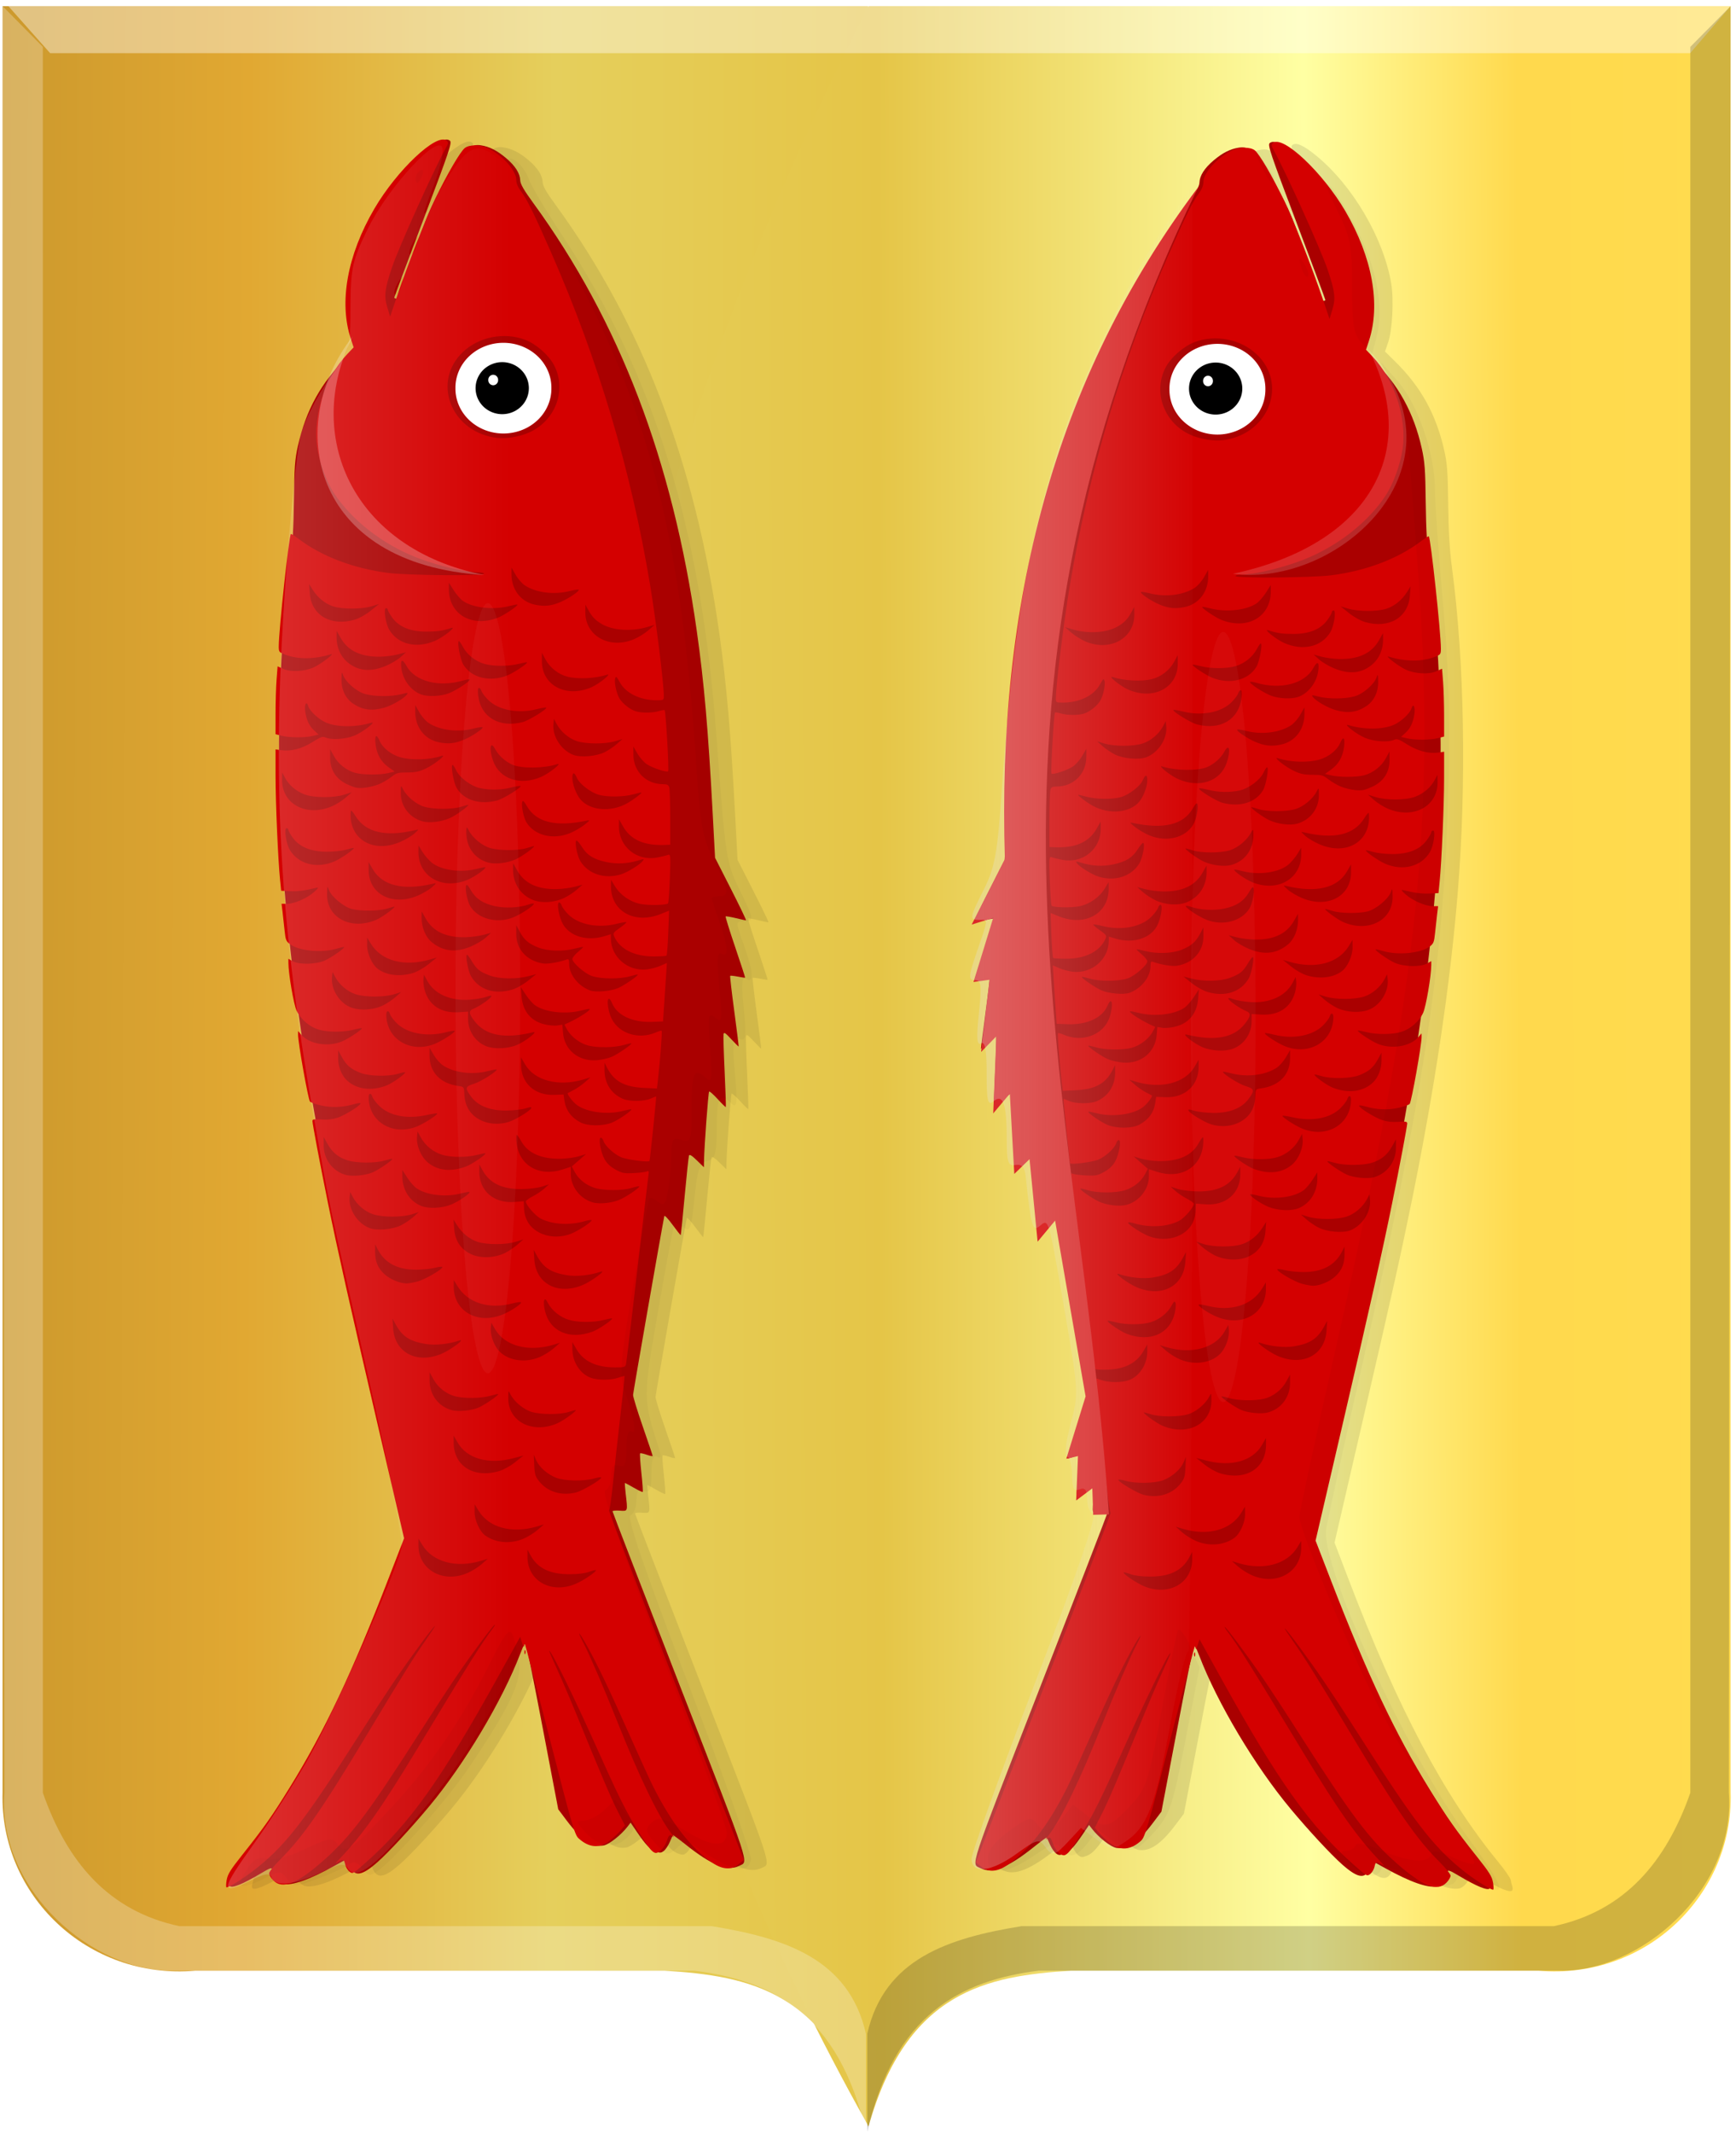 <?xml version="1.0" encoding="UTF-8" standalone="no"?>
<!-- Created with Inkscape (http://www.inkscape.org/) -->

<svg
   xmlns:dc="http://purl.org/dc/elements/1.1/"
   xmlns:cc="http://creativecommons.org/ns#"
   xmlns:rdf="http://www.w3.org/1999/02/22-rdf-syntax-ns#"
   xmlns:svg="http://www.w3.org/2000/svg"
   xmlns="http://www.w3.org/2000/svg"
   xmlns:xlink="http://www.w3.org/1999/xlink"
   xmlns:sodipodi="http://sodipodi.sourceforge.net/DTD/sodipodi-0.dtd"
   xmlns:inkscape="http://www.inkscape.org/namespaces/inkscape"
   width="345.669"
   height="424.594"
   id="svg4592"
   version="1.1"
   inkscape:version="0.48.4 r9939"
   sodipodi:docname="Viskes.svg">
  <defs
     id="defs4594">
    <linearGradient
       inkscape:collect="always"
       id="linearGradient6355">
      <stop
         style="stop-color:#e6e6e6;stop-opacity:1;"
         offset="0"
         id="stop6357" />
      <stop
         style="stop-color:#e6e6e6;stop-opacity:0;"
         offset="1"
         id="stop6359" />
    </linearGradient>
    <linearGradient
       inkscape:collect="always"
       id="linearGradient6301">
      <stop
         style="stop-color:#ffffff;stop-opacity:1;"
         offset="0"
         id="stop6303" />
      <stop
         style="stop-color:#ffffff;stop-opacity:0;"
         offset="1"
         id="stop6305" />
    </linearGradient>
    <linearGradient
       id="linearGradient21651">
      <stop
         id="stop21653"
         offset="0"
         style="stop-color:#cc992d;stop-opacity:1;" />
      <stop
         id="stop21655"
         offset="0.143"
         style="stop-color:#e1a832;stop-opacity:1;" />
      <stop
         style="stop-color:#e5cf5c;stop-opacity:1;"
         offset="0.321"
         id="stop21657" />
      <stop
         id="stop21659"
         offset="0.5"
         style="stop-color:#e5c547;stop-opacity:1;" />
      <stop
         style="stop-color:#ffffa3;stop-opacity:1;"
         offset="0.75"
         id="stop21661" />
      <stop
         id="stop21663"
         offset="0.875"
         style="stop-color:#ffd94d;stop-opacity:1;" />
      <stop
         style="stop-color:#ffdb4e;stop-opacity:1;"
         offset="1"
         id="stop21665" />
    </linearGradient>
    <linearGradient
       gradientUnits="userSpaceOnUse"
       y2="174.07"
       x2="30"
       y1="174.07"
       x1="0"
       id="linearGradient4379"
       xlink:href="#linearGradient21651"
       inkscape:collect="always" />
    <linearGradient
       id="linearGradient4070-8-2-8-8-7-0-6-5">
      <stop
         style="stop-color:#a3a3a3;stop-opacity:1;"
         offset="0"
         id="stop4072-1-2-6-4-1-4-7-9" />
      <stop
         style="stop-color:#b0b0b0;stop-opacity:1;"
         offset="0.143"
         id="stop4074-8-0-7-0-4-8-7-1" />
      <stop
         id="stop4076-6-1-0-3-7-5-9-8"
         offset="0.321"
         style="stop-color:#d1d1d1;stop-opacity:1;" />
      <stop
         style="stop-color:#bdbdbd;stop-opacity:1;"
         offset="0.5"
         id="stop4078-0-2-8-7-6-7-6-1" />
      <stop
         id="stop4080-2-7-1-8-8-3-4-7"
         offset="0.75"
         style="stop-color:#e5e5e5;stop-opacity:1;" />
      <stop
         style="stop-color:#cccccc;stop-opacity:1;"
         offset="0.875"
         id="stop4082-4-7-8-3-2-3-1-8" />
      <stop
         id="stop4084-9-0-3-1-3-0-9-6"
         offset="1"
         style="stop-color:#cccccc;stop-opacity:1;" />
    </linearGradient>
    <linearGradient
       id="linearGradient4070-8-2-8-8-7-0-6-5-2">
      <stop
         style="stop-color:#a3a3a3;stop-opacity:1;"
         offset="0"
         id="stop4072-1-2-6-4-1-4-7-9-2" />
      <stop
         style="stop-color:#b0b0b0;stop-opacity:1;"
         offset="0.143"
         id="stop4074-8-0-7-0-4-8-7-1-7" />
      <stop
         id="stop4076-6-1-0-3-7-5-9-8-8"
         offset="0.321"
         style="stop-color:#d1d1d1;stop-opacity:1;" />
      <stop
         style="stop-color:#bdbdbd;stop-opacity:1;"
         offset="0.5"
         id="stop4078-0-2-8-7-6-7-6-1-5" />
      <stop
         id="stop4080-2-7-1-8-8-3-4-7-8"
         offset="0.75"
         style="stop-color:#e5e5e5;stop-opacity:1;" />
      <stop
         style="stop-color:#cccccc;stop-opacity:1;"
         offset="0.875"
         id="stop4082-4-7-8-3-2-3-1-8-3" />
      <stop
         id="stop4084-9-0-3-1-3-0-9-6-9"
         offset="1"
         style="stop-color:#cccccc;stop-opacity:1;" />
    </linearGradient>
    <linearGradient
       id="linearGradient5985">
      <stop
         style="stop-color:#a3a3a3;stop-opacity:1;"
         offset="0"
         id="stop5987" />
      <stop
         style="stop-color:#b0b0b0;stop-opacity:1;"
         offset="0.143"
         id="stop5989" />
      <stop
         id="stop5991"
         offset="0.321"
         style="stop-color:#d1d1d1;stop-opacity:1;" />
      <stop
         style="stop-color:#bdbdbd;stop-opacity:1;"
         offset="0.5"
         id="stop5993" />
      <stop
         id="stop5995"
         offset="0.75"
         style="stop-color:#e5e5e5;stop-opacity:1;" />
      <stop
         style="stop-color:#cccccc;stop-opacity:1;"
         offset="0.875"
         id="stop5997" />
      <stop
         id="stop5999"
         offset="1"
         style="stop-color:#cccccc;stop-opacity:1;" />
    </linearGradient>
    <linearGradient
       inkscape:collect="always"
       xlink:href="#linearGradient5985-6"
       id="linearGradient6131-2"
       x1="309.836"
       y1="470.335"
       x2="413.904"
       y2="470.335"
       gradientUnits="userSpaceOnUse" />
    <linearGradient
       id="linearGradient5985-6">
      <stop
         style="stop-color:#a3a3a3;stop-opacity:1;"
         offset="0"
         id="stop5987-0" />
      <stop
         style="stop-color:#b0b0b0;stop-opacity:1;"
         offset="0.143"
         id="stop5989-5" />
      <stop
         id="stop5991-4"
         offset="0.321"
         style="stop-color:#d1d1d1;stop-opacity:1;" />
      <stop
         style="stop-color:#bdbdbd;stop-opacity:1;"
         offset="0.5"
         id="stop5993-6" />
      <stop
         id="stop5995-7"
         offset="0.75"
         style="stop-color:#e5e5e5;stop-opacity:1;" />
      <stop
         style="stop-color:#cccccc;stop-opacity:1;"
         offset="0.875"
         id="stop5997-9" />
      <stop
         id="stop5999-3"
         offset="1"
         style="stop-color:#cccccc;stop-opacity:1;" />
    </linearGradient>
    <linearGradient
       inkscape:collect="always"
       xlink:href="#linearGradient6301"
       id="linearGradient6307"
       x1="160.66"
       y1="468.644"
       x2="217.586"
       y2="468.644"
       gradientUnits="userSpaceOnUse" />
    <filter
       inkscape:collect="always"
       id="filter6336"
       x="-0.23"
       width="1.46"
       y="-0.02"
       height="1.039">
      <feGaussianBlur
         inkscape:collect="always"
         stdDeviation="1.232"
         id="feGaussianBlur6338" />
    </filter>
    <filter
       color-interpolation-filters="sRGB"
       inkscape:collect="always"
       id="filter6319"
       x="-0.23"
       width="1.46"
       y="-0.02"
       height="1.039">
      <feGaussianBlur
         inkscape:collect="always"
         stdDeviation="1.232"
         id="feGaussianBlur6321" />
    </filter>
    <linearGradient
       inkscape:collect="always"
       xlink:href="#linearGradient6355"
       id="linearGradient6361"
       x1="311.485"
       y1="472.511"
       x2="355.773"
       y2="472.511"
       gradientUnits="userSpaceOnUse" />
    <linearGradient
       inkscape:collect="always"
       xlink:href="#linearGradient21651"
       id="linearGradient6369"
       x1="121.479"
       y1="481.4"
       x2="461.128"
       y2="480.389"
       gradientUnits="userSpaceOnUse" />
    <linearGradient
       inkscape:collect="always"
       xlink:href="#linearGradient21651"
       id="linearGradient6377"
       x1="116.015"
       y1="480.389"
       x2="458.373"
       y2="481.4"
       gradientUnits="userSpaceOnUse" />
  </defs>
  <sodipodi:namedview
     id="base"
     pagecolor="#ffffff"
     bordercolor="#666666"
     borderopacity="1.0"
     inkscape:pageopacity="0.0"
     inkscape:pageshadow="2"
     inkscape:zoom="0.49497475"
     inkscape:cx="240.81398"
     inkscape:cy="338.0192"
     inkscape:document-units="px"
     inkscape:current-layer="layer1"
     showgrid="false"
     fit-margin-top="0"
     fit-margin-left="0"
     fit-margin-right="0"
     fit-margin-bottom="0"
     inkscape:window-width="1600"
     inkscape:window-height="837"
     inkscape:window-x="-8"
     inkscape:window-y="-8"
     inkscape:window-maximized="1" />
  <g
     inkscape:label="Laag 1"
     inkscape:groupmode="layer"
     id="layer1"
     transform="translate(-116.018,-268.125)">
    <path
       style="fill:url(#linearGradient6377);fill-opacity:1;stroke:#000000;stroke-width:1px;stroke-linecap:butt;stroke-linejoin:miter;stroke-opacity:0"
       d="m 288.858,269.35 -172.329,0 0,355.668 c -0.568,20.254 16.82,37.264 38.368,35.419 l 48.497,0 44.977,0 c 16.747,1.035 32.826,3.981 40.487,30.992 6.929,-143.225 7.387,-284.085 0,-422.079 z"
       id="path2830"
       sodipodi:nodetypes="cccccccc"
       inkscape:connector-curvature="0" />
    <path
       style="fill:url(#linearGradient6369);fill-opacity:1;stroke:#000000;stroke-width:1px;stroke-linecap:butt;stroke-linejoin:miter;stroke-opacity:0"
       d="m 288.962,269.35 171.652,0 0,355.668 c 0.566,20.254 -16.753,37.264 -38.218,35.419 l -48.306,0 -44.8,0 c -16.681,1.035 -32.697,3.981 -40.328,30.992 -81.117,-144.682 -70.362,-284.846 0,-422.079 z"
       id="path2830-1"
       sodipodi:nodetypes="cccccccc"
       inkscape:connector-curvature="0" />
    <path
       style="fill:#ffffff;fill-opacity:0.405;stroke:#000000;stroke-width:1px;stroke-linecap:butt;stroke-linejoin:miter;stroke-opacity:0"
       d="m 117.676,269.341 8.322,9.365 326.568,0 8.047,-9.365 -342.938,0 z"
       id="path10406"
       inkscape:connector-curvature="0" />
    <path
       style="fill:#ffffff;fill-opacity:0.247;stroke:#000000;stroke-width:1px;stroke-linecap:butt;stroke-linejoin:miter;stroke-opacity:0"
       d="m 116.529,269.341 8.02,8.117 0,347.551 c 4.82,13.797 13.093,23.574 27.198,26.564 l 106.001,0 c 14.406,2.344 27.297,6.425 30.685,21.399 l 0,19.554 c -5.378,-23.424 -18.64,-30.163 -34.171,-32.099 l -103.56,0 c -15.946,0.429 -35.26,-15.956 -33.823,-35.419 l -0.349,-355.668 z"
       id="path4051"
       sodipodi:nodetypes="ccccccccccc"
       inkscape:connector-curvature="0" />
    <path
       style="fill:#000000;fill-opacity:0.186;stroke:#000000;stroke-width:1px;stroke-linecap:butt;stroke-linejoin:miter;stroke-opacity:0"
       d="m 460.614,269.341 -8.02,8.117 0,347.551 c -4.82,13.797 -13.093,23.574 -27.197,26.564 l -106.001,0 c -14.405,2.344 -27.297,6.425 -30.685,21.399 l 0,19.554 c 5.378,-23.424 18.64,-30.163 34.172,-32.099 l 103.56,0 c 15.947,0.429 35.26,-15.956 33.823,-35.419 l 0.349,-355.668 z"
       id="path4051-6"
       sodipodi:nodetypes="ccccccccccc"
       inkscape:connector-curvature="0" />
    <path
       style="fill:#000000;fill-opacity:0.088"
       d="m 166.27,643.988 c -0.114,-0.158 -0.116,-0.533 -0.005,-0.834 0.111,-0.3 0.24,-0.847 0.286,-1.216 0.046,-0.368 1.199,-2.032 2.564,-3.697 10.731,-13.1 19.858,-30.341 29.746,-56.188 l 2.791,-7.297 -5.784,-25.015 c -5.936,-25.669 -7.383,-32.155 -9.612,-43.087 -4.549,-22.303 -7.63,-42.938 -9.118,-61.064 -1.785,-21.752 -1.358,-46.306 1.128,-64.883 0.477,-3.567 0.687,-7.078 0.754,-12.611 0.079,-6.562 0.195,-8.121 0.8,-10.816 1.595,-7.102 4.634,-12.608 9.715,-17.602 l 2.068,-2.032 -0.641,-1.889 c -0.825,-2.429 -1.132,-8.451 -0.595,-11.658 1.504,-8.984 7.682,-19.519 14.914,-25.433 2.58,-2.11 4.051,-2.756 4.803,-2.111 0.44,0.377 -0.099,1.975 -5.294,15.717 -3.181,8.414 -5.783,15.39 -5.782,15.503 0,0.113 0.206,0.205 0.456,0.205 0.542,0 0.838,-0.754 3.368,-8.573 2.842,-8.784 4.119,-11.53 8.416,-18.095 2.202,-3.365 3.19,-4.126 4.998,-3.849 1.696,0.259 3.221,1.032 4.997,2.531 1.846,1.557 2.788,3.038 2.837,4.459 0.025,0.719 0.718,1.918 2.612,4.518 17.146,23.541 27.718,51.175 32.52,85.003 1.484,10.453 2.291,19.695 3.195,36.557 l 0.469,8.763 3.173,6.229 c 1.745,3.426 3.09,6.229 2.989,6.229 -0.101,0 -1.023,-0.202 -2.05,-0.449 -1.027,-0.247 -1.928,-0.396 -2.003,-0.332 -0.075,0.065 0.781,2.822 1.903,6.127 1.122,3.305 2.01,6.035 1.974,6.067 -0.036,0.031 -0.692,-0.064 -1.457,-0.211 -0.765,-0.147 -1.447,-0.22 -1.515,-0.162 -0.068,0.059 0.298,3.236 0.814,7.061 0.516,3.825 0.908,6.98 0.871,7.012 -0.037,0.032 -0.707,-0.632 -1.49,-1.476 -1.187,-1.278 -1.44,-1.438 -1.524,-0.962 -0.055,0.314 0.046,3.685 0.224,7.49 0.178,3.806 0.281,6.956 0.23,7 -0.052,0.044 -0.78,-0.667 -1.617,-1.58 -0.837,-0.914 -1.603,-1.592 -1.701,-1.508 -0.171,0.147 -0.967,10.866 -1.017,13.706 l -0.024,1.369 -1.405,-1.369 c -1.006,-0.981 -1.45,-1.253 -1.563,-0.958 -0.087,0.226 -0.475,3.861 -0.863,8.078 -0.388,4.217 -0.741,7.703 -0.786,7.746 -0.044,0.043 -0.779,-0.881 -1.633,-2.054 -0.854,-1.173 -1.59,-1.948 -1.635,-1.722 -0.576,2.864 -6.209,35.096 -6.221,35.598 -0.009,0.377 0.864,3.219 1.94,6.317 1.076,3.098 1.957,5.718 1.957,5.823 0,0.105 -0.525,0.002 -1.167,-0.228 -0.642,-0.23 -1.239,-0.357 -1.326,-0.282 -0.087,0.075 0.023,1.808 0.247,3.85 0.223,2.043 0.345,3.766 0.27,3.83 -0.074,0.064 -0.876,-0.312 -1.782,-0.835 -0.906,-0.523 -1.694,-0.951 -1.752,-0.951 -0.058,0 0,0.893 0.127,1.985 0.442,3.778 0.485,3.647 -1.166,3.534 -0.791,-0.054 -1.438,0.007 -1.438,0.136 0,0.129 6.031,15.741 13.401,34.693 14.414,37.062 13.709,34.921 11.813,35.881 -2.288,1.159 -5.493,-0.114 -10.618,-4.217 -1.363,-1.091 -2.52,-1.937 -2.571,-1.88 -0.051,0.058 -0.338,0.675 -0.639,1.372 -0.301,0.697 -0.826,1.483 -1.167,1.748 -0.538,0.417 -0.749,0.434 -1.605,0.13 -1.126,-0.4 -1.965,-1.272 -3.757,-3.903 l -1.262,-1.853 -0.578,0.758 c -1.3,1.704 -3.734,3.621 -4.819,3.795 -2.215,0.356 -4.455,-1.159 -7.295,-4.933 l -1.713,-2.276 -3.078,-16.124 c -1.693,-8.868 -3.191,-16.368 -3.329,-16.666 -0.196,-0.424 -0.445,-0.035 -1.139,1.78 -3.601,9.412 -11.092,21.966 -18.176,30.459 -3.596,4.312 -8.007,9.065 -10.267,11.065 -3.224,2.852 -4.692,3.003 -5.559,0.574 l -0.447,-1.253 -2.686,1.485 c -4.918,2.719 -8.392,3.935 -10.16,3.555 -0.916,-0.197 -2.07,-1.621 -2.072,-2.557 -0.003,-0.831 -0.251,-0.786 -2.264,0.418 -3.585,2.142 -5.82,3.056 -6.196,2.535 z"
       id="path5899"
       inkscape:connector-curvature="0" />
    <path
       style="fill:#000000;fill-opacity:0.106"
       d="m 417.131,644.453 c 0.114,-0.158 0.116,-0.533 0.005,-0.834 -0.111,-0.3 -0.24,-0.847 -0.286,-1.216 -0.046,-0.368 -1.199,-2.032 -2.564,-3.697 -10.731,-13.1 -19.858,-30.341 -29.746,-56.188 l -2.791,-7.297 5.784,-25.015 c 5.936,-25.669 7.383,-32.155 9.612,-43.087 4.549,-22.303 7.63,-42.938 9.118,-61.064 1.785,-21.752 1.358,-46.306 -1.128,-64.883 -0.477,-3.567 -0.687,-7.078 -0.754,-12.611 -0.079,-6.562 -0.195,-8.121 -0.8,-10.816 -1.595,-7.102 -4.634,-12.608 -9.715,-17.602 l -2.068,-2.032 0.641,-1.889 c 0.825,-2.429 1.132,-8.451 0.595,-11.658 -1.504,-8.984 -7.682,-19.519 -14.914,-25.433 -2.58,-2.11 -4.051,-2.756 -4.803,-2.111 -0.44,0.377 0.099,1.975 5.294,15.717 3.181,8.414 5.783,15.39 5.782,15.503 0,0.113 -0.206,0.205 -0.456,0.205 -0.542,0 -0.838,-0.754 -3.368,-8.573 -2.842,-8.784 -4.119,-11.53 -8.416,-18.095 -2.202,-3.365 -3.19,-4.126 -4.998,-3.849 -1.696,0.259 -3.221,1.032 -4.997,2.531 -1.846,1.557 -2.788,3.038 -2.837,4.459 -0.025,0.719 -0.718,1.918 -2.612,4.518 -17.146,23.541 -27.718,51.175 -32.52,85.003 -1.484,10.453 -2.291,19.695 -3.195,36.557 l -0.469,8.763 -3.173,6.229 c -1.745,3.426 -3.09,6.229 -2.989,6.229 0.101,0 1.023,-0.202 2.05,-0.449 1.027,-0.247 1.928,-0.396 2.004,-0.332 0.075,0.065 -0.781,2.822 -1.903,6.127 -1.122,3.305 -2.01,6.035 -1.974,6.067 0.036,0.031 0.692,-0.064 1.457,-0.211 0.765,-0.147 1.447,-0.22 1.515,-0.162 0.068,0.059 -0.298,3.236 -0.814,7.061 -0.516,3.825 -0.908,6.98 -0.871,7.012 0.037,0.032 0.707,-0.632 1.49,-1.476 1.187,-1.278 1.44,-1.438 1.524,-0.962 0.055,0.314 -0.046,3.685 -0.224,7.49 -0.178,3.806 -0.281,6.956 -0.23,7 0.052,0.044 0.78,-0.667 1.617,-1.58 0.837,-0.914 1.603,-1.592 1.701,-1.508 0.171,0.147 0.967,10.866 1.017,13.706 l 0.024,1.369 1.405,-1.369 c 1.006,-0.981 1.45,-1.253 1.563,-0.958 0.087,0.226 0.475,3.861 0.863,8.078 0.388,4.217 0.741,7.703 0.786,7.746 0.044,0.043 0.779,-0.881 1.633,-2.054 0.854,-1.173 1.59,-1.948 1.635,-1.722 0.576,2.864 6.209,35.096 6.221,35.598 0.009,0.377 -0.864,3.219 -1.94,6.317 -1.076,3.098 -1.957,5.718 -1.957,5.823 0,0.105 0.525,0.002 1.167,-0.228 0.642,-0.23 1.239,-0.357 1.326,-0.282 0.087,0.075 -0.023,1.808 -0.247,3.85 -0.223,2.043 -0.345,3.766 -0.27,3.83 0.074,0.064 0.876,-0.312 1.782,-0.835 0.906,-0.523 1.694,-0.951 1.752,-0.951 0.058,0 0,0.893 -0.127,1.985 -0.442,3.778 -0.485,3.647 1.166,3.534 0.791,-0.054 1.438,0.007 1.438,0.136 0,0.129 -6.031,15.741 -13.401,34.693 -14.414,37.062 -13.709,34.921 -11.813,35.881 2.288,1.159 5.493,-0.114 10.618,-4.217 1.363,-1.091 2.52,-1.937 2.571,-1.88 0.051,0.057 0.338,0.675 0.639,1.372 0.301,0.697 0.826,1.483 1.167,1.748 0.538,0.417 0.749,0.434 1.605,0.13 1.126,-0.4 1.965,-1.272 3.757,-3.903 l 1.262,-1.853 0.578,0.758 c 1.3,1.704 3.734,3.621 4.819,3.795 2.215,0.356 4.455,-1.159 7.296,-4.933 l 1.713,-2.276 3.078,-16.124 c 1.693,-8.868 3.191,-16.368 3.329,-16.666 0.196,-0.424 0.445,-0.035 1.139,1.78 3.601,9.412 11.092,21.966 18.176,30.459 3.596,4.312 8.007,9.065 10.267,11.065 3.224,2.852 4.692,3.003 5.559,0.574 l 0.447,-1.253 2.686,1.485 c 4.918,2.719 8.392,3.935 10.16,3.555 0.916,-0.197 2.07,-1.621 2.072,-2.557 0.003,-0.831 0.251,-0.786 2.264,0.418 3.585,2.142 5.82,3.056 6.196,2.535 z"
       id="path5899-1"
       inkscape:connector-curvature="0" />
    <path
       style="fill:#aa0000;fill-opacity:1"
       d="m 161.794,643.577 c -0.114,-0.158 -0.116,-0.533 -0.005,-0.834 0.111,-0.3 0.24,-0.847 0.286,-1.216 0.046,-0.368 1.199,-2.032 2.564,-3.697 10.731,-13.1 19.858,-30.341 29.746,-56.188 l 2.791,-7.297 -5.784,-25.015 c -5.936,-25.669 -7.383,-32.155 -9.612,-43.087 -4.549,-22.303 -7.63,-42.939 -9.118,-61.064 -1.785,-21.752 -1.358,-46.306 1.128,-64.883 0.477,-3.567 0.687,-7.078 0.754,-12.611 0.079,-6.562 0.195,-8.121 0.8,-10.816 1.595,-7.102 4.634,-12.608 9.715,-17.602 l 2.068,-2.032 -0.641,-1.889 c -0.825,-2.429 -1.132,-8.451 -0.595,-11.658 1.504,-8.984 7.682,-19.519 14.914,-25.433 2.58,-2.11 4.051,-2.756 4.803,-2.111 0.44,0.377 -0.099,1.975 -5.294,15.717 -3.181,8.414 -5.783,15.39 -5.782,15.503 0,0.113 0.206,0.205 0.456,0.205 0.542,0 0.838,-0.754 3.368,-8.573 2.842,-8.784 4.119,-11.53 8.416,-18.095 2.202,-3.365 3.19,-4.126 4.998,-3.849 1.696,0.259 3.221,1.032 4.997,2.531 1.846,1.557 2.788,3.038 2.837,4.459 0.025,0.719 0.718,1.918 2.612,4.518 17.146,23.541 27.718,51.175 32.52,85.003 1.484,10.453 2.291,19.695 3.195,36.557 l 0.469,8.763 3.173,6.229 c 1.745,3.426 3.09,6.229 2.989,6.229 -0.101,0 -1.023,-0.202 -2.05,-0.449 -1.027,-0.247 -1.928,-0.396 -2.003,-0.332 -0.075,0.065 0.781,2.822 1.903,6.127 1.122,3.305 2.01,6.035 1.974,6.067 -0.036,0.031 -0.692,-0.064 -1.457,-0.211 -0.765,-0.147 -1.447,-0.22 -1.515,-0.162 -0.068,0.059 0.298,3.236 0.814,7.061 0.516,3.825 0.908,6.98 0.871,7.012 -0.037,0.032 -0.707,-0.632 -1.49,-1.476 -1.187,-1.278 -1.44,-1.438 -1.524,-0.962 -0.055,0.314 0.046,3.685 0.224,7.49 0.178,3.806 0.281,6.956 0.23,7 -0.052,0.044 -0.78,-0.667 -1.617,-1.58 -0.837,-0.914 -1.603,-1.592 -1.701,-1.508 -0.171,0.147 -0.967,10.866 -1.017,13.706 l -0.024,1.369 -1.405,-1.369 c -1.006,-0.981 -1.45,-1.253 -1.563,-0.958 -0.087,0.226 -0.475,3.861 -0.863,8.078 -0.388,4.217 -0.741,7.703 -0.786,7.746 -0.044,0.043 -0.779,-0.881 -1.633,-2.054 -0.854,-1.173 -1.59,-1.948 -1.635,-1.722 -0.576,2.864 -6.209,35.096 -6.221,35.598 -0.009,0.377 0.864,3.219 1.94,6.317 1.076,3.098 1.957,5.718 1.957,5.823 0,0.105 -0.525,0.002 -1.167,-0.228 -0.642,-0.23 -1.239,-0.357 -1.326,-0.282 -0.087,0.075 0.023,1.808 0.247,3.85 0.223,2.043 0.345,3.766 0.27,3.83 -0.074,0.064 -0.876,-0.312 -1.782,-0.835 -0.906,-0.523 -1.694,-0.951 -1.752,-0.951 -0.058,0 0,0.893 0.127,1.985 0.442,3.778 0.485,3.647 -1.166,3.534 -0.791,-0.054 -1.438,0.007 -1.438,0.136 0,0.129 6.031,15.741 13.401,34.693 14.414,37.062 13.709,34.921 11.813,35.881 -2.288,1.159 -5.493,-0.114 -10.618,-4.217 -1.363,-1.091 -2.52,-1.937 -2.571,-1.88 -0.051,0.057 -0.338,0.675 -0.639,1.372 -0.301,0.697 -0.826,1.483 -1.167,1.748 -0.538,0.417 -0.749,0.434 -1.605,0.13 -1.126,-0.4 -1.965,-1.272 -3.757,-3.903 l -1.262,-1.853 -0.578,0.758 c -1.3,1.704 -3.734,3.621 -4.819,3.795 -2.215,0.356 -4.455,-1.159 -7.295,-4.933 l -1.713,-2.276 -3.078,-16.124 c -1.693,-8.868 -3.191,-16.368 -3.329,-16.666 -0.196,-0.424 -0.445,-0.035 -1.139,1.78 -3.601,9.412 -11.092,21.966 -18.176,30.459 -3.596,4.312 -8.007,9.065 -10.267,11.065 -3.224,2.852 -4.692,3.003 -5.559,0.574 l -0.447,-1.253 -2.686,1.485 c -4.918,2.719 -8.392,3.935 -10.16,3.555 -0.916,-0.197 -2.07,-1.621 -2.072,-2.557 -0.003,-0.831 -0.251,-0.786 -2.264,0.418 -3.585,2.142 -5.82,3.056 -6.196,2.535 z"
       id="path5899-7"
       inkscape:connector-curvature="0" />
    <path
       style="fill:#d40000;fill-opacity:1"
       d="m 161.147,642.425 c 0.189,-1.179 0.723,-2.041 3.182,-5.134 4.304,-5.416 5.818,-7.567 9.405,-13.373 6.912,-11.187 12.368,-22.727 19.66,-41.587 l 3.084,-7.977 -5.277,-22.692 c -5.581,-23.996 -8.032,-34.929 -9.939,-44.325 -1.495,-7.366 -3.028,-15.484 -3.03,-16.042 0,-0.358 0.305,-0.412 1.764,-0.308 1.205,0.086 2.222,-0.024 3.204,-0.345 1.465,-0.479 4.615,-2.431 4.615,-2.858 0,-0.129 -0.573,-0.066 -1.272,0.14 -2.19,0.647 -4.478,0.747 -6.526,0.287 -1.039,-0.233 -2.06,-0.585 -2.269,-0.781 -0.354,-0.332 -2.405,-11.841 -2.382,-13.364 l 0.011,-0.685 0.664,0.763 c 1.606,1.846 5.309,2.449 8.05,1.312 1.338,-0.555 4.186,-2.455 3.965,-2.645 -0.061,-0.052 -0.809,0.086 -1.663,0.306 -2.019,0.521 -5.16,0.511 -6.922,-0.022 -1.851,-0.559 -3.608,-2.073 -4.405,-3.794 -0.574,-1.239 -1.624,-7.411 -1.625,-9.55 l 0,-0.759 0.864,0.486 c 1.294,0.727 4.642,0.647 6.418,-0.153 1.312,-0.591 4.026,-2.493 3.815,-2.674 -0.056,-0.048 -0.742,0.104 -1.526,0.337 -2.928,0.869 -7.374,0.454 -9.192,-0.857 -0.831,-0.599 -0.95,-0.893 -1.14,-2.8 -0.116,-1.172 -0.299,-2.839 -0.406,-3.705 l -0.194,-1.575 1.097,0 c 1.452,0 4.014,-1.12 5.387,-2.355 0.844,-0.759 0.955,-0.957 0.467,-0.838 -2.337,0.571 -3.743,0.751 -5.277,0.677 l -1.751,-0.085 -0.219,-2.191 c -0.407,-4.063 -0.895,-15.297 -0.897,-20.641 l -0.003,-5.307 1.162,0.162 c 1.928,0.268 4.098,-0.301 6.196,-1.624 1.629,-1.028 2.025,-1.169 2.576,-0.916 1.197,0.549 4.044,0.357 5.833,-0.394 1.63,-0.684 4.51,-2.907 3.279,-2.532 -3.065,0.934 -6.829,0.913 -9.033,-0.052 -1.44,-0.63 -3.218,-2.283 -3.51,-3.265 -0.352,-1.18 -0.807,-0.304 -0.584,1.123 0.277,1.771 0.799,2.846 1.841,3.797 l 0.818,0.746 -1.175,0.28 c -1.571,0.374 -4.645,0.357 -6.169,-0.034 l -1.235,-0.317 0.003,-4.133 c 0,-2.273 0.093,-5.312 0.204,-6.753 l 0.203,-2.621 1.154,0.519 c 1.44,0.647 4.133,0.52 5.969,-0.283 1.402,-0.613 4.495,-2.955 3.49,-2.642 -3.24,1.007 -6.502,1.046 -9.025,0.107 -1.296,-0.482 -1.358,-0.559 -1.357,-1.684 0,-3.206 2.031,-22.028 2.412,-22.366 0.063,-0.056 0.786,0.404 1.606,1.023 4.586,3.46 10.925,5.857 17.805,6.733 3.895,0.496 19.068,0.616 19.068,0.151 0,-0.151 -0.494,-0.274 -1.097,-0.274 -2.61,0 -8.458,-1.404 -12.476,-2.995 -6.787,-2.688 -12.879,-7.475 -16.399,-12.887 -1.467,-2.256 -2.865,-6.132 -3.297,-9.146 -0.876,-6.109 1.62,-13.78 5.98,-18.382 l 1.305,-1.377 -0.562,-1.708 c -2.399,-7.291 -0.699,-16.676 4.689,-25.89 4.509,-7.711 12.459,-15.198 14.384,-13.547 0.386,0.331 0.364,0.538 -0.155,1.468 -2.361,4.232 -9.375,19.779 -10.714,23.75 -1.447,4.291 -1.618,5.702 -0.955,7.893 l 0.581,1.919 1.229,-3.643 c 2.206,-6.54 5.934,-16.064 7.783,-19.888 2.353,-4.866 4.975,-9.353 5.868,-10.043 0.884,-0.683 2.916,-0.693 4.431,-0.02 2.866,1.273 5.794,4.445 5.794,6.279 0,0.734 0.304,1.494 0.938,2.342 1.236,1.655 2.642,4.51 6.068,12.324 9.351,21.326 15.852,43.178 19.653,66.06 1.17,7.041 2.726,19.624 2.73,22.067 0,0.868 -0.034,0.89 -1.386,0.89 -3.329,0 -6.202,-1.4 -7.393,-3.604 -0.619,-1.145 -0.751,-1.254 -0.907,-0.744 -0.229,0.75 0.259,3.012 0.865,4.006 0.613,1.005 2.065,2.157 3.172,2.516 1.169,0.379 3.368,0.372 4.66,-0.014 0.562,-0.168 1.083,-0.253 1.158,-0.189 0.226,0.194 0.901,11.991 0.696,12.167 -0.309,0.265 -3.1,-0.654 -4.23,-1.393 -0.573,-0.374 -1.415,-1.324 -1.873,-2.111 l -0.832,-1.431 0.007,1.628 c 0.014,3.358 2.535,5.873 5.887,5.873 0.829,0 1.102,0.134 1.253,0.616 0.106,0.339 0.195,3.05 0.197,6.024 l 0.004,5.408 -0.879,0.041 c -4.256,0.2 -6.992,-0.981 -8.512,-3.674 l -0.809,-1.433 -0.012,1.389 c -0.034,4.067 3.544,7.001 7.6,6.232 0.821,-0.156 1.766,-0.383 2.1,-0.506 0.587,-0.215 0.601,-0.061 0.437,4.628 -0.093,2.668 -0.259,4.927 -0.368,5.02 -0.407,0.349 -3.844,0.413 -5.463,0.102 -2.056,-0.394 -4.029,-1.763 -5.113,-3.546 l -0.772,-1.271 -0.013,1.232 c -0.053,5.001 4.655,7.679 9.852,5.605 l 1.723,-0.687 -0.164,4.397 c -0.09,2.418 -0.246,4.468 -0.347,4.554 -0.101,0.086 -1.258,0.157 -2.571,0.157 -3.847,0 -6.726,-1.45 -7.832,-3.943 -0.297,-0.67 -0.205,-0.815 1.114,-1.741 0.791,-0.555 1.372,-1.066 1.292,-1.135 -0.08,-0.069 -0.905,0.068 -1.833,0.304 -3.744,0.953 -7.675,0.209 -9.721,-1.84 -0.626,-0.627 -1.22,-1.42 -1.32,-1.763 -0.1,-0.343 -0.331,-0.623 -0.512,-0.623 -0.541,0 -0.037,2.907 0.743,4.288 1.394,2.468 4.8,3.474 8.241,2.433 l 1.318,-0.399 0,0.825 c 0,3.703 3.397,6.621 7.189,6.176 0.791,-0.093 2.007,-0.418 2.702,-0.722 l 1.263,-0.552 -0.173,2.67 c -0.095,1.468 -0.269,4.087 -0.386,5.819 l -0.213,3.149 -2.188,0.082 c -3.861,0.144 -6.921,-1.275 -7.935,-3.679 -0.915,-2.168 -1.249,-0.113 -0.386,2.377 1.196,3.451 5.437,5.022 9.134,3.384 0.525,-0.233 1.022,-0.365 1.104,-0.295 0.14,0.12 -0.289,5.818 -0.733,9.734 l -0.198,1.744 -2.594,-0.122 c -3.918,-0.184 -5.973,-1.318 -7.361,-4.062 l -0.479,-0.946 -0.011,1.369 c -0.021,2.672 1.29,4.77 3.627,5.807 1.271,0.564 4.255,0.549 5.557,-0.028 0.546,-0.242 1.04,-0.44 1.099,-0.44 0.083,0 -1.194,12.404 -1.321,12.838 -0.099,0.338 -4.528,-0.241 -5.67,-0.741 -1.442,-0.631 -3.218,-2.284 -3.511,-3.266 -0.101,-0.339 -0.332,-0.616 -0.513,-0.616 -0.541,0 -0.037,2.907 0.743,4.288 0.478,0.846 1.183,1.512 2.178,2.057 1.315,0.72 1.692,0.796 3.548,0.708 1.142,-0.054 2.321,-0.195 2.62,-0.314 0.466,-0.185 0.523,-0.086 0.398,0.698 -0.08,0.503 -1.085,9.047 -2.234,18.987 -1.149,9.94 -2.157,18.35 -2.241,18.689 -0.139,0.561 -0.336,0.616 -2.183,0.616 -3.718,0 -6.269,-1.2 -7.668,-3.606 l -0.832,-1.431 0,1.323 c 0,2.632 1.529,5.017 3.72,5.802 1.388,0.497 4.002,0.479 5.444,-0.038 0.636,-0.228 1.19,-0.382 1.232,-0.342 0.041,0.04 -0.326,3.522 -0.816,7.739 -0.49,4.217 -1.149,10.224 -1.465,13.349 -0.316,3.125 -0.678,5.682 -0.805,5.682 -0.127,0 5.856,15.65 13.295,34.777 l 13.525,34.777 -0.957,0.82 c -1.443,1.237 -3.225,1.16 -5.273,-0.228 -4.27,-2.893 -8.129,-7.861 -11.842,-15.245 -0.606,-1.205 -2.6,-5.56 -4.432,-9.678 -4.175,-9.387 -6.441,-14.155 -8.51,-17.912 -1.761,-3.198 -2.462,-3.908 -0.887,-0.899 1.177,2.249 4.221,9.325 6.718,15.619 4.331,10.914 8.255,19.039 10.724,22.203 0.46,0.59 0.65,0.919 0.421,0.73 -0.659,-0.542 -0.88,-0.414 -1.235,0.717 -0.416,1.323 -1.47,2.5 -2.239,2.5 -0.334,0 -0.892,-0.439 -1.304,-1.027 -3.521,-5.025 -5.238,-8.258 -9.764,-18.381 -5.078,-11.361 -9.704,-20.845 -10.167,-20.845 -0.061,0 0.641,1.633 1.56,3.628 0.919,1.996 2.725,6.216 4.013,9.379 4.685,11.504 6.81,16.483 8.15,19.097 l 1.368,2.667 -0.874,1.029 c -0.48,0.566 -1.473,1.492 -2.205,2.056 -1.999,1.542 -4.121,1.362 -6.166,-0.523 -0.762,-0.702 -1.312,-2.603 -5.691,-19.667 -2.667,-10.389 -4.911,-18.943 -4.987,-19.008 -0.076,-0.065 -0.153,0.117 -0.17,0.406 -0.017,0.289 -0.197,-0.006 -0.4,-0.654 l -0.368,-1.179 -4.447,8.025 c -11.268,20.335 -17.574,29.188 -26.284,36.898 -2.58,2.284 -2.628,2.311 -3.268,1.814 -0.357,-0.277 -0.74,-0.918 -0.851,-1.425 -0.231,-1.057 -0.34,-1.092 -1.417,-0.451 -0.669,0.398 -0.629,0.303 0.257,-0.616 4.471,-4.639 8.402,-10.184 15.233,-21.486 10.392,-17.195 13.192,-21.66 15.322,-24.439 0.317,-0.414 0.504,-0.753 0.415,-0.753 -0.253,0 -4.364,5.497 -7.269,9.721 -1.45,2.108 -5.074,7.654 -8.054,12.322 -9.774,15.314 -13.443,20.182 -18.739,24.864 -5.327,4.71 -8.238,5.867 -10.067,4.004 -0.455,-0.463 -0.827,-1.09 -0.827,-1.393 0,-0.303 0.948,-1.495 2.108,-2.649 4.658,-4.637 8.472,-10.13 17.62,-25.374 6.914,-11.522 9.297,-15.341 11.654,-18.689 0.981,-1.393 1.72,-2.533 1.643,-2.533 -0.252,0 -4.73,6.052 -7.701,10.406 -1.592,2.334 -5.014,7.571 -7.603,11.638 -10.359,16.267 -14.113,21.173 -19.748,25.806 -2.374,1.952 -5.813,4.178 -6.454,4.178 -0.113,0 -0.103,-0.637 0.022,-1.416 z m 69.36,-58.939 c 1.52,-0.607 4.438,-2.571 4.166,-2.804 -0.066,-0.056 -0.68,0.104 -1.366,0.356 -0.802,0.294 -2.159,0.463 -3.803,0.472 -3.971,0.022 -6.455,-1.177 -7.863,-3.798 l -0.589,-1.095 -0.007,1.397 c -0.024,4.762 4.576,7.423 9.462,5.473 z m -21.423,-2.208 c 0.873,-0.373 2.143,-1.165 2.821,-1.76 l 1.233,-1.082 -1.4,0.421 c -4.906,1.476 -9.577,0.202 -11.628,-3.173 l -0.764,-1.258 -0.013,1.232 c -0.052,4.925 4.814,7.729 9.752,5.62 z m 11.181,-6.846 c 0.873,-0.373 2.143,-1.165 2.821,-1.76 l 1.233,-1.082 -1.4,0.416 c -4.979,1.479 -9.56,0.235 -11.62,-3.155 l -0.772,-1.271 -0.012,1.506 c -0.013,1.625 0.994,3.88 2.093,4.689 2.054,1.512 5.052,1.77 7.658,0.657 z m 10.414,-9.188 c 1.218,-0.29 5.055,-2.545 5.055,-2.971 0,-0.133 -0.611,-0.061 -1.358,0.16 -2.041,0.604 -5.893,0.541 -7.613,-0.124 -1.746,-0.676 -3.388,-2.124 -3.998,-3.525 l -0.462,-1.061 0.091,2.105 c 0.079,1.825 0.218,2.259 1.045,3.265 1.68,2.045 4.352,2.839 7.239,2.152 z m -15.271,-4.266 c 0.875,-0.256 2.21,-0.998 3.172,-1.764 l 1.661,-1.323 -2.025,0.532 c -4.919,1.292 -9.193,0.102 -11.04,-3.074 l -0.832,-1.431 0.003,1.354 c 0.006,4.692 3.975,7.191 9.062,5.705 z m 11.619,-9.524 c 1.238,-0.542 4.098,-2.642 3.579,-2.627 -0.078,0.002 -0.718,0.182 -1.42,0.399 -1.712,0.529 -5.444,0.522 -7.276,-0.014 -1.598,-0.467 -3.498,-2.033 -4.241,-3.499 -0.436,-0.86 -0.437,-0.858 -0.45,0.716 -0.037,4.721 4.82,7.21 9.809,5.024 z m -15.692,-3.132 c 1.249,-0.552 4.077,-2.498 3.877,-2.669 -0.059,-0.051 -0.749,0.098 -1.533,0.331 -1.728,0.513 -5.085,0.576 -6.94,0.131 -1.807,-0.434 -3.521,-1.768 -4.436,-3.451 l -0.745,-1.371 0,1.643 c 0,2.839 1.736,5.169 4.4,5.906 1.295,0.358 3.976,0.099 5.377,-0.519 z m 12.126,-10.036 c 0.873,-0.373 2.143,-1.165 2.821,-1.76 l 1.233,-1.082 -1.348,0.398 c -4.992,1.474 -9.658,0.217 -11.575,-3.119 l -0.74,-1.289 -0.104,0.936 c -0.147,1.318 0.48,3.267 1.432,4.456 1.698,2.12 5.263,2.748 8.281,1.459 z m -19.478,-0.68 c 1.81,-0.775 4.907,-3.1 3.48,-2.613 -2.084,0.712 -4.835,0.99 -6.705,0.678 -3.14,-0.524 -4.63,-1.488 -5.915,-3.826 l -0.677,-1.232 0.137,1.99 c 0.332,4.829 4.752,7.113 9.68,5.003 z m 30.034,-4.392 c 1.203,-0.444 4.111,-2.42 3.868,-2.629 -0.057,-0.049 -0.802,0.092 -1.657,0.312 -2.019,0.521 -5.16,0.511 -6.921,-0.022 -1.715,-0.519 -3.362,-1.821 -4.135,-3.269 -0.47,-0.881 -0.624,-0.996 -0.8,-0.602 -0.12,0.269 -0.055,1.186 0.145,2.039 0.972,4.15 4.891,5.87 9.501,4.17 z m -17.929,-3.396 c 1.707,-0.697 3.948,-2.2 3.659,-2.454 -0.096,-0.084 -0.874,0.027 -1.728,0.247 -4.679,1.207 -8.85,-0.108 -10.889,-3.433 l -0.756,-1.232 -0.013,1.232 c -0.053,4.947 4.691,7.697 9.727,5.64 z m 16.007,-5.903 c 1.81,-0.775 4.907,-3.1 3.48,-2.613 -2.084,0.712 -4.835,0.99 -6.705,0.678 -3.14,-0.524 -4.63,-1.488 -5.915,-3.826 l -0.677,-1.232 0.137,1.99 c 0.332,4.829 4.752,7.113 9.68,5.003 z m -32.974,-0.672 c 1.473,-0.38 4.987,-2.409 4.987,-2.88 0,-0.131 -0.67,-0.065 -1.488,0.146 -0.819,0.211 -2.508,0.383 -3.754,0.381 -3.761,-0.005 -6.272,-1.352 -7.671,-4.117 l -0.479,-0.946 -0.011,1.369 c -0.016,2.011 0.53,3.357 1.849,4.564 1.134,1.037 3.018,1.834 4.396,1.859 0.367,0.007 1.345,-0.163 2.172,-0.376 z m 17.513,-5.717 c 0.754,-0.382 1.871,-1.14 2.483,-1.686 l 1.113,-0.992 -1.432,0.459 c -1.979,0.635 -5.82,0.653 -7.683,0.037 -1.639,-0.542 -3.089,-1.724 -4.11,-3.351 l -0.688,-1.095 0.138,1.863 c 0.177,2.392 1.326,4.098 3.404,5.054 1.89,0.869 4.726,0.748 6.776,-0.289 z m 13.012,-3.769 c 1.482,-0.576 4.171,-2.322 4.171,-2.708 0,-0.123 -0.555,-0.06 -1.233,0.141 -3.11,0.918 -6.575,0.723 -8.948,-0.505 -1.046,-0.541 -2.916,-2.705 -2.916,-3.374 0,-0.182 0.611,-0.64 1.358,-1.017 0.747,-0.377 1.784,-1.071 2.306,-1.541 l 0.948,-0.855 -1.427,0.451 c -0.828,0.262 -2.5,0.466 -3.983,0.487 -3.909,0.054 -6.406,-1.153 -7.852,-3.796 l -0.599,-1.095 -0.007,1.397 c -0.019,3.877 2.885,6.382 7.027,6.06 l 1.812,-0.141 0.056,1.362 c 0.102,2.476 1.378,4.255 3.716,5.18 1.667,0.659 3.803,0.642 5.572,-0.046 z m -33.777,-1.708 c 0.754,-0.382 1.855,-1.126 2.448,-1.655 l 1.078,-0.961 -1.397,0.433 c -1.975,0.613 -5.821,0.606 -7.692,-0.013 -1.63,-0.539 -3.229,-1.905 -4.044,-3.454 l -0.515,-0.978 -0.104,1.035 c -0.244,2.42 1.529,5.187 3.929,6.131 1.468,0.578 4.624,0.308 6.297,-0.539 z m 9.996,-4.136 c 1.526,-0.624 3.894,-2.257 3.616,-2.495 -0.073,-0.062 -0.831,0.067 -1.685,0.288 -3.076,0.794 -6.874,0.344 -8.864,-1.049 -0.475,-0.332 -1.299,-1.282 -1.831,-2.11 l -0.968,-1.506 -0.006,1.179 c -0.013,2.692 1.383,4.951 3.668,5.935 1.47,0.633 4.195,0.524 6.07,-0.242 z m 33.891,-1.121 c 1.533,-0.77 3.747,-2.333 3.547,-2.504 -0.066,-0.057 -0.754,0.09 -1.528,0.326 -1.836,0.56 -5.489,0.558 -7.316,-0.005 -1.739,-0.535 -3.246,-1.734 -4.013,-3.192 l -0.569,-1.082 1.412,-1.233 1.412,-1.233 -1.438,0.441 c -0.791,0.242 -2.372,0.461 -3.514,0.486 -3.941,0.086 -6.633,-1.098 -7.949,-3.497 -0.374,-0.682 -0.771,-1.24 -0.883,-1.24 -0.111,0 -0.127,0.717 -0.034,1.594 0.474,4.485 4.503,6.801 9.181,5.278 l 1.601,-0.521 0,1.426 c 0,2.536 1.89,4.964 4.406,5.66 1.474,0.408 4.126,0.08 5.685,-0.703 z m -49.505,-5.293 c 1.249,-0.552 4.077,-2.498 3.877,-2.669 -0.059,-0.051 -0.744,0.096 -1.522,0.325 -1.852,0.547 -5.529,0.536 -7.342,-0.022 -1.847,-0.568 -3.092,-1.585 -4.035,-3.295 l -0.755,-1.369 -0.003,1.658 c -0.005,2.778 1.779,5.166 4.403,5.892 1.295,0.358 3.976,0.099 5.377,-0.519 z m 18.529,-1.143 c 1.203,-0.444 4.111,-2.42 3.868,-2.629 -0.057,-0.049 -0.802,0.092 -1.657,0.312 -2.019,0.521 -5.16,0.511 -6.921,-0.022 -1.758,-0.532 -3.359,-1.821 -4.235,-3.411 l -0.679,-1.232 -0.1,1.035 c -0.169,1.75 0.804,4.038 2.2,5.177 1.96,1.598 4.555,1.864 7.522,0.77 z m -9.801,-7.957 c 1.434,-0.558 4.318,-2.414 4.075,-2.622 -0.072,-0.062 -0.973,0.075 -2.001,0.304 -3.964,0.885 -7.521,0.197 -9.566,-1.852 -0.626,-0.627 -1.22,-1.42 -1.32,-1.763 -0.254,-0.868 -0.754,-0.781 -0.744,0.13 0.05,4.84 4.729,7.68 9.558,5.803 z m 38.877,-0.784 c 1.223,-0.476 4.098,-2.449 3.863,-2.651 -0.057,-0.049 -0.802,0.092 -1.657,0.312 -3.333,0.86 -7.716,0.192 -9.5,-1.448 -0.819,-0.752 -1.681,-1.973 -1.482,-2.097 0.058,-0.036 0.609,-0.326 1.224,-0.643 0.615,-0.317 1.603,-1.007 2.196,-1.533 l 1.078,-0.956 -1.397,0.418 c -4.931,1.475 -9.72,0.242 -11.597,-2.986 l -0.822,-1.414 0,1.382 c 0,3.759 2.718,6.242 6.659,6.084 l 1.807,-0.072 0.176,1.218 c 0.274,1.894 1.369,3.383 3.184,4.331 1.449,0.757 4.4,0.784 6.268,0.057 z m -20.596,-0.13 c 1.342,-0.411 4.273,-2.181 4.518,-2.729 0.134,-0.3 -0.082,-0.294 -1.165,0.032 -0.731,0.22 -2.425,0.409 -3.763,0.42 -3.254,0.027 -5.655,-0.919 -7.023,-2.768 -1.275,-1.724 -1.202,-2.028 0.62,-2.583 1.347,-0.41 4.742,-2.573 4.442,-2.83 -0.06,-0.051 -0.808,0.087 -1.662,0.308 -3.135,0.809 -6.736,0.367 -8.984,-1.103 -0.565,-0.369 -1.401,-1.315 -1.859,-2.102 l -0.832,-1.431 0,1.569 c 0,3.317 2.108,5.535 5.75,6.049 1.107,0.156 1.119,0.172 1.178,1.631 0.106,2.615 1.396,4.461 3.774,5.402 1.492,0.59 3.354,0.64 5.005,0.135 z m -24.173,-7.313 c 1.187,-0.478 3.831,-2.392 3.59,-2.599 -0.055,-0.048 -0.67,0.088 -1.366,0.3 -1.944,0.593 -5.766,0.512 -7.495,-0.16 -1.932,-0.751 -2.815,-1.494 -3.713,-3.126 l -0.753,-1.369 0.004,1.643 c 0.004,1.593 0.653,3.262 1.649,4.244 1.928,1.899 5.008,2.306 8.084,1.067 z m 44.748,-5.667 c 1.262,-0.557 4.094,-2.504 3.893,-2.676 -0.059,-0.051 -0.749,0.098 -1.533,0.331 -1.728,0.513 -5.085,0.576 -6.94,0.131 -1.669,-0.401 -3.413,-1.672 -4.27,-3.111 -0.353,-0.594 -0.596,-1.098 -0.54,-1.121 2.174,-0.892 5.281,-2.814 4.974,-3.077 -0.06,-0.052 -0.809,0.086 -1.663,0.306 -3.143,0.811 -7.213,0.351 -9.194,-1.04 -0.481,-0.337 -1.317,-1.291 -1.859,-2.119 l -0.985,-1.506 0.14,1.792 c 0.232,2.972 1.797,4.919 4.51,5.609 0.878,0.223 2.051,0.333 2.608,0.243 l 1.012,-0.163 0.139,1.646 c 0.287,3.402 3.107,5.7 6.674,5.439 0.979,-0.072 2.345,-0.38 3.035,-0.684 z m -18.842,-2.377 c 1.727,-0.738 4.317,-2.794 3.165,-2.513 -5.596,1.367 -9.383,0.673 -11.58,-2.121 -1.253,-1.593 -1.301,-2.163 -0.216,-2.587 1.065,-0.416 3.245,-1.919 3.451,-2.379 0.125,-0.279 -0.092,-0.267 -0.981,0.051 -0.628,0.225 -2.106,0.478 -3.285,0.563 -3.847,0.276 -7.037,-1.141 -8.445,-3.752 l -0.664,-1.232 -0.105,0.936 c -0.058,0.515 0.058,1.501 0.257,2.191 0.865,2.995 3.292,4.562 6.732,4.349 l 1.899,-0.118 0,1.464 c 0,2.423 1.467,4.595 3.674,5.439 1.596,0.611 4.287,0.482 6.099,-0.292 z m -16.5,-0.158 c 1.475,-0.574 4.315,-2.416 4.061,-2.634 -0.08,-0.069 -0.905,0.068 -1.833,0.304 -3.744,0.953 -7.675,0.209 -9.721,-1.84 -0.626,-0.627 -1.22,-1.42 -1.32,-1.763 -0.254,-0.868 -0.754,-0.781 -0.744,0.13 0.05,4.804 4.765,7.666 9.558,5.803 z m -10.137,-7.732 c 0.754,-0.382 1.855,-1.126 2.448,-1.655 l 1.078,-0.961 -1.397,0.433 c -1.975,0.613 -5.821,0.606 -7.692,-0.013 -1.631,-0.54 -3.232,-1.908 -4.041,-3.454 l -0.512,-0.978 -0.111,0.936 c -0.279,2.345 1.326,5.07 3.562,6.048 1.797,0.787 4.714,0.63 6.665,-0.357 z m 25.609,-3.098 c 0.876,-0.256 2.209,-0.998 3.172,-1.765 l 1.661,-1.324 -1.597,0.415 c -2.411,0.627 -5.813,0.56 -7.689,-0.151 -1.993,-0.756 -2.589,-1.233 -3.532,-2.827 -0.423,-0.715 -0.859,-1.301 -0.969,-1.301 -0.406,0 0.222,3.326 0.814,4.316 1.595,2.666 4.651,3.655 8.141,2.636 z m 21.148,-0.326 c 1.262,-0.557 4.094,-2.504 3.893,-2.676 -0.059,-0.051 -0.749,0.1 -1.533,0.336 -1.94,0.583 -5.842,0.561 -7.58,-0.042 -1.452,-0.504 -3.908,-2.646 -3.908,-3.407 0,-0.25 0.501,-0.872 1.113,-1.38 0.612,-0.509 1.073,-0.96 1.023,-1.002 -0.05,-0.042 -0.789,0.103 -1.643,0.324 -2.408,0.621 -5.463,0.517 -7.362,-0.25 -1.903,-0.769 -2.771,-1.527 -3.647,-3.183 l -0.652,-1.232 -0.007,1.743 c -0.012,3.042 2.099,5.375 5.322,5.881 0.916,0.144 3.187,-0.231 4.654,-0.769 0.477,-0.175 0.559,-0.049 0.562,0.851 0.007,2.147 1.811,4.426 4.196,5.298 1.115,0.408 4.135,0.141 5.567,-0.491 z m -40.955,-2.96 c 0.888,-0.259 2.196,-0.992 3.172,-1.776 l 1.661,-1.335 -1.351,0.393 c -5.115,1.487 -9.693,0.275 -11.752,-3.113 l -0.764,-1.258 -0.012,1.506 c -0.013,1.624 0.986,3.862 2.103,4.711 1.701,1.294 4.355,1.628 6.944,0.872 z m 11.541,-5.276 c 1.054,-0.433 2.405,-1.227 3.001,-1.765 l 1.084,-0.977 -1.563,0.409 c -0.86,0.225 -2.426,0.43 -3.48,0.456 -3.881,0.094 -6.495,-1.124 -7.953,-3.706 l -0.809,-1.433 -0.012,1.251 c -0.018,1.886 0.783,3.846 1.976,4.835 2.262,1.875 4.735,2.172 7.756,0.93 z m -18.698,-5.374 c 1.186,-0.52 4.01,-2.611 3.507,-2.596 -0.078,0.002 -0.718,0.182 -1.42,0.399 -1.58,0.488 -5.232,0.532 -6.991,0.084 -1.616,-0.411 -4.078,-2.444 -4.569,-3.773 -0.343,-0.927 -0.355,-0.901 -0.387,0.784 -0.089,4.758 4.833,7.305 9.861,5.102 z m 27.146,-0.426 c 1.515,-0.589 4.171,-2.325 4.171,-2.726 0,-0.133 -0.473,-0.072 -1.052,0.135 -1.809,0.648 -4.664,0.788 -6.71,0.33 -2.381,-0.534 -3.794,-1.473 -4.788,-3.184 -0.597,-1.027 -0.835,-1.244 -0.95,-0.866 -0.22,0.722 0.272,3.126 0.828,4.042 1.536,2.531 5.267,3.527 8.502,2.269 z m 10.242,-3.913 c 0.791,-0.383 1.926,-1.128 2.522,-1.654 l 1.083,-0.958 -1.563,0.409 c -0.86,0.225 -2.426,0.43 -3.48,0.456 -3.881,0.094 -6.495,-1.124 -7.953,-3.706 l -0.809,-1.433 -0.012,1.179 c -0.028,2.813 1.463,5.119 3.959,6.124 1.737,0.7 4.301,0.529 6.253,-0.416 z m -29.192,-0.444 c 1.044,-0.447 2.325,-1.204 2.846,-1.682 0.947,-0.868 0.947,-0.869 0.149,-0.681 -5.881,1.383 -10.043,0.38 -11.937,-2.877 l -0.842,-1.448 0.007,1.628 c 0.021,4.776 4.738,7.217 9.776,5.059 z m 9.863,-3.126 c 1.417,-0.575 3.857,-2.292 3.587,-2.524 -0.056,-0.048 -0.801,0.092 -1.656,0.313 -3.254,0.84 -7.205,0.278 -9.076,-1.29 -0.579,-0.486 -1.394,-1.444 -1.811,-2.129 l -0.758,-1.246 -0.013,1.232 c -0.052,4.945 4.682,7.692 9.727,5.644 z m 30.588,-1.106 c 1.31,-0.401 3.813,-1.939 4.355,-2.676 0.315,-0.428 0.248,-0.436 -0.855,-0.103 -2.239,0.677 -4.35,0.777 -6.487,0.308 -2.461,-0.54 -3.761,-1.357 -4.779,-3.001 -0.428,-0.692 -0.906,-1.258 -1.062,-1.258 -0.458,0 0.08,2.961 0.737,4.059 1.547,2.586 4.827,3.668 8.091,2.67 z m -56.97,-2.61 c 1.269,-0.555 3.989,-2.456 3.776,-2.639 -0.055,-0.048 -0.731,0.1 -1.502,0.327 -0.771,0.228 -2.472,0.414 -3.782,0.414 -3.189,0 -5.465,-0.91 -6.804,-2.719 -0.51,-0.689 -0.927,-1.413 -0.927,-1.609 0,-0.196 -0.164,-0.357 -0.365,-0.357 -0.551,0 -0.087,3.086 0.649,4.316 1.722,2.878 5.418,3.814 8.954,2.267 z m 36.021,-0.382 c 1.255,-0.549 4.126,-2.652 3.602,-2.637 -0.078,0.002 -0.718,0.182 -1.42,0.399 -1.712,0.529 -5.444,0.522 -7.276,-0.014 -1.598,-0.467 -3.498,-2.034 -4.241,-3.499 -0.339,-0.668 -0.447,-0.738 -0.481,-0.313 -0.262,3.297 1.447,5.912 4.39,6.719 1.375,0.377 3.715,0.094 5.427,-0.655 z m -23.016,-3.455 c 1.044,-0.447 2.325,-1.204 2.846,-1.682 0.946,-0.868 0.947,-0.868 0.149,-0.678 -5.885,1.405 -9.891,0.455 -11.886,-2.818 -0.549,-0.901 -0.91,-1.268 -0.937,-0.954 -0.479,5.478 4.338,8.484 9.828,6.132 z m 33.823,-1.756 c 0.879,-0.356 2.172,-1.103 2.875,-1.659 1.126,-0.892 1.183,-0.991 0.479,-0.841 -6.108,1.306 -10.037,0.368 -11.901,-2.839 -0.603,-1.037 -0.845,-1.26 -0.961,-0.883 -0.22,0.722 0.272,3.126 0.828,4.042 1.603,2.641 5.271,3.562 8.68,2.18 z m -23.905,-3.004 c 1.255,-0.549 4.126,-2.652 3.602,-2.637 -0.078,0.002 -0.718,0.182 -1.42,0.399 -1.712,0.529 -5.444,0.522 -7.276,-0.014 -1.598,-0.467 -3.498,-2.034 -4.241,-3.499 -0.436,-0.86 -0.437,-0.858 -0.45,0.716 -0.021,2.682 1.731,4.969 4.359,5.69 1.375,0.377 3.715,0.095 5.427,-0.655 z m -23.474,-2.353 c 0.824,-0.354 2.045,-1.123 2.713,-1.709 l 1.215,-1.066 -1.436,0.454 c -2.205,0.697 -6.19,0.666 -8.034,-0.063 -1.691,-0.668 -3.059,-1.854 -3.84,-3.328 l -0.535,-1.01 -0.024,1.397 c -0.083,4.886 4.831,7.519 9.941,5.326 z m 58.71,-0.557 c 1.298,-0.714 3.238,-2.201 2.86,-2.193 -0.075,10e-4 -0.841,0.186 -1.704,0.411 -1.882,0.489 -4.916,0.529 -6.64,0.086 -1.628,-0.418 -3.951,-2.182 -4.459,-3.386 -0.506,-1.2 -0.91,-1.214 -0.91,-0.032 0,1.259 0.741,3.257 1.584,4.272 1.878,2.261 6.007,2.636 9.268,0.842 z m -25.85,-0.59 c 1.207,-0.31 4.969,-2.627 4.674,-2.88 -0.086,-0.073 -0.914,0.06 -1.842,0.296 -1.984,0.505 -4.244,0.55 -6.219,0.124 -1.793,-0.387 -4.06,-2.073 -4.737,-3.523 -0.282,-0.605 -0.607,-1.1 -0.722,-1.1 -0.423,0 0.197,3.571 0.795,4.575 1.455,2.443 4.549,3.407 8.051,2.508 z m -23.527,-3.237 c 0.734,-0.305 1.846,-0.956 2.472,-1.447 1.034,-0.811 1.324,-0.894 3.181,-0.899 1.636,-0.005 2.373,-0.161 3.692,-0.783 1.729,-0.815 4.344,-2.9 3.143,-2.506 -2.455,0.805 -6.008,0.912 -8.278,0.249 -1.791,-0.523 -3.483,-1.873 -4.059,-3.238 -0.637,-1.509 -1.036,-1.176 -0.811,0.674 0.247,2.025 1.103,3.519 2.637,4.603 l 1.168,0.825 -1.239,0.295 c -1.624,0.387 -5.002,0.379 -6.535,-0.015 -1.764,-0.453 -3.461,-1.773 -4.326,-3.365 l -0.754,-1.389 -0.003,1.68 c -0.005,2.499 1.198,4.338 3.522,5.387 1.465,0.661 1.997,0.763 3.3,0.635 0.855,-0.084 2.155,-0.402 2.889,-0.707 z m 32.35,-1.478 c 1.6,-0.701 4.36,-2.913 3.14,-2.516 -2.642,0.859 -7.134,0.902 -8.952,0.085 -1.375,-0.618 -2.713,-1.825 -3.342,-3.016 -0.995,-1.884 -1.331,-0.269 -0.465,2.231 1.272,3.672 5.415,5.057 9.618,3.216 z m 12.631,-4.913 c 0.754,-0.382 1.855,-1.126 2.448,-1.655 l 1.078,-0.961 -1.397,0.425 c -2.009,0.611 -5.838,0.609 -7.692,-0.005 -1.63,-0.539 -3.229,-1.905 -4.044,-3.454 l -0.515,-0.978 -0.104,1.035 c -0.244,2.42 1.529,5.187 3.929,6.131 1.468,0.578 4.624,0.308 6.297,-0.539 z m -27.86,-2.551 c 1.635,-0.724 3.756,-2.181 3.497,-2.403 -0.095,-0.081 -0.872,0.032 -1.726,0.253 -3.139,0.81 -6.736,0.367 -8.991,-1.108 -0.569,-0.372 -1.4,-1.324 -1.847,-2.117 l -0.813,-1.441 -0.012,1.179 c -0.031,3.144 1.783,5.581 4.621,6.206 1.937,0.427 3.368,0.272 5.271,-0.571 z m 11.517,-3.429 c 1.207,-0.31 4.969,-2.627 4.674,-2.88 -0.086,-0.073 -0.914,0.06 -1.842,0.296 -3.744,0.953 -7.675,0.209 -9.721,-1.84 -0.626,-0.627 -1.22,-1.42 -1.32,-1.763 -0.1,-0.343 -0.331,-0.623 -0.512,-0.623 -0.209,0 -0.263,0.556 -0.147,1.518 0.52,4.316 4.175,6.496 8.868,5.291 z m -27.581,-2.867 c 1.569,-0.451 3.928,-1.815 4.513,-2.609 0.301,-0.409 0.204,-0.415 -1.139,-0.068 -1.963,0.506 -5.38,0.479 -7.218,-0.058 -1.691,-0.494 -3.876,-2.396 -4.345,-3.782 -0.248,-0.733 -0.291,-0.616 -0.316,0.867 -0.035,2.082 0.844,3.88 2.389,4.891 1.889,1.235 3.686,1.458 6.116,0.76 z m 12.851,-2.863 c 1.482,-0.576 4.171,-2.322 4.171,-2.708 0,-0.123 -0.555,-0.06 -1.233,0.141 -4.879,1.441 -9.68,0.208 -11.37,-2.919 -0.862,-1.594 -1.29,-1.219 -0.943,0.827 0.375,2.205 2.029,4.258 3.963,4.917 1.342,0.457 3.886,0.336 5.412,-0.257 z m 28.441,-1.217 c 1.529,-0.67 4.226,-2.86 3.045,-2.473 -2.259,0.741 -5.785,0.912 -7.852,0.382 -1.764,-0.453 -3.461,-1.773 -4.326,-3.365 l -0.754,-1.389 -0.003,1.658 c -0.009,4.85 4.847,7.397 9.89,5.187 z m -16.738,-2.357 c 1.263,-0.504 4.112,-2.403 3.89,-2.593 -0.06,-0.052 -0.809,0.086 -1.663,0.306 -2.019,0.521 -5.16,0.511 -6.921,-0.022 -1.749,-0.529 -3.372,-1.83 -4.17,-3.343 -0.337,-0.64 -0.7,-1.164 -0.805,-1.164 -0.421,0 0.236,3.608 0.844,4.628 1.601,2.691 5.279,3.602 8.826,2.187 z m -24.303,-1.853 c 1.054,-0.433 2.405,-1.227 3.001,-1.765 l 1.084,-0.977 -1.563,0.416 c -0.86,0.229 -2.426,0.435 -3.48,0.458 -3.884,0.084 -6.497,-1.137 -7.953,-3.716 l -0.809,-1.433 -0.012,1.251 c -0.018,1.999 0.776,3.834 2.162,4.995 2.108,1.765 4.546,2.013 7.57,0.77 z m 9.958,-5.059 c 1.602,-0.702 4.358,-2.911 3.14,-2.517 -1.758,0.569 -2.751,0.714 -4.912,0.721 -3.161,0.009 -5.442,-0.903 -6.78,-2.712 -0.51,-0.689 -0.927,-1.413 -0.927,-1.609 0,-0.196 -0.164,-0.357 -0.365,-0.357 -0.551,0 -0.087,3.086 0.649,4.316 1.755,2.934 5.447,3.8 9.195,2.159 z m 39.583,-0.307 c 0.873,-0.373 2.143,-1.165 2.821,-1.76 l 1.233,-1.082 -1.4,0.419 c -3.162,0.946 -6.843,0.724 -9.067,-0.546 -1.274,-0.727 -1.991,-1.464 -2.712,-2.787 l -0.597,-1.095 -0.023,1.397 c -0.078,4.82 4.818,7.56 9.746,5.455 z m -55.652,-3.87 c 0.888,-0.259 2.195,-0.992 3.172,-1.776 l 1.661,-1.335 -1.438,0.437 c -2.032,0.617 -5.87,0.633 -7.688,0.032 -1.639,-0.542 -3.089,-1.724 -4.11,-3.351 l -0.688,-1.095 0.138,1.863 c 0.323,4.359 4.192,6.617 8.954,5.226 z m 28.472,-0.374 c 1.218,-0.464 4.146,-2.432 3.914,-2.63 -0.06,-0.052 -0.809,0.086 -1.663,0.306 -3.143,0.811 -7.213,0.351 -9.194,-1.04 -0.481,-0.337 -1.305,-1.291 -1.831,-2.119 l -0.957,-1.506 -0.004,1.232 c -0.016,5.055 4.526,7.741 9.736,5.757 z m 12.619,-3.186 c 1.635,-0.724 3.756,-2.181 3.497,-2.403 -0.095,-0.081 -0.872,0.032 -1.726,0.253 -3.139,0.81 -6.736,0.367 -8.991,-1.108 -0.569,-0.372 -1.4,-1.324 -1.847,-2.117 l -0.813,-1.441 -0.012,1.179 c -0.031,3.144 1.783,5.581 4.621,6.206 1.937,0.427 3.368,0.272 5.271,-0.571 z m -7.482,-33.278 c 5.967,-1.891 8.863,-8.51 6.061,-13.851 -1.04,-1.982 -3.577,-4.203 -5.736,-5.022 -4.18,-1.585 -9.203,-0.601 -12.397,2.43 -6.105,5.792 -2.571,15.518 6.18,17.01 1.741,0.297 3.788,0.1 5.893,-0.567 z m -7.692,-1.702 c -1.636,-0.654 -3.603,-2.282 -4.412,-3.652 -1.97,-3.335 -1.156,-7.774 1.896,-10.345 1.791,-1.509 3.69,-2.178 6.212,-2.189 8.109,-0.036 12.253,9.004 6.563,14.317 -2.659,2.483 -6.827,3.242 -10.259,1.869 z m 7.015,-4.942 c 1.432,-0.936 2.09,-2.022 2.09,-3.45 0,-1.44 -0.659,-2.515 -2.131,-3.477 -0.966,-0.631 -1.493,-0.767 -2.98,-0.767 -1.487,0 -2.015,0.136 -2.98,0.767 -1.472,0.963 -2.131,2.038 -2.131,3.477 0,3.563 4.828,5.611 8.133,3.45 z m 0.862,249.021 c 0,-0.377 0.072,-0.531 0.161,-0.342 0.089,0.188 0.089,0.496 0,0.685 -0.089,0.188 -0.161,0.034 -0.161,-0.342 z"
       id="path5895-7"
       inkscape:connector-curvature="0" />
    <path
       style="fill:#aa0000;fill-opacity:1"
       d="m 412.656,644.042 c 0.114,-0.158 0.116,-0.533 0.005,-0.834 -0.111,-0.3 -0.24,-0.847 -0.286,-1.216 -0.046,-0.368 -1.199,-2.032 -2.564,-3.697 -10.731,-13.1 -19.858,-30.341 -29.746,-56.188 l -2.791,-7.297 5.784,-25.015 c 5.936,-25.669 7.383,-32.155 9.612,-43.087 4.549,-22.303 7.63,-42.938 9.118,-61.064 1.785,-21.752 1.358,-46.306 -1.128,-64.883 -0.477,-3.567 -0.687,-7.078 -0.754,-12.611 -0.079,-6.562 -0.195,-8.121 -0.8,-10.816 -1.595,-7.102 -4.634,-12.608 -9.715,-17.602 l -2.068,-2.032 0.641,-1.889 c 0.825,-2.429 1.132,-8.451 0.595,-11.658 -1.504,-8.984 -7.682,-19.519 -14.914,-25.433 -2.58,-2.11 -4.051,-2.756 -4.803,-2.111 -0.44,0.377 0.099,1.975 5.294,15.717 3.181,8.414 5.783,15.39 5.782,15.503 0,0.113 -0.206,0.205 -0.456,0.205 -0.542,0 -0.838,-0.754 -3.368,-8.573 -2.842,-8.784 -4.119,-11.53 -8.416,-18.095 -2.202,-3.365 -3.19,-4.126 -4.998,-3.849 -1.696,0.259 -3.221,1.032 -4.997,2.531 -1.846,1.557 -2.788,3.038 -2.837,4.459 -0.025,0.719 -0.718,1.918 -2.612,4.518 -17.146,23.541 -27.718,51.175 -32.52,85.003 -1.484,10.453 -2.291,19.695 -3.195,36.557 l -0.469,8.763 -3.173,6.229 c -1.745,3.426 -3.09,6.229 -2.989,6.229 0.101,0 1.023,-0.202 2.05,-0.449 1.027,-0.247 1.928,-0.396 2.003,-0.332 0.075,0.065 -0.781,2.822 -1.903,6.127 -1.122,3.305 -2.01,6.035 -1.974,6.067 0.036,0.031 0.692,-0.064 1.457,-0.211 0.765,-0.147 1.447,-0.22 1.515,-0.162 0.068,0.059 -0.298,3.236 -0.814,7.061 -0.516,3.825 -0.908,6.98 -0.871,7.012 0.037,0.032 0.707,-0.632 1.49,-1.476 1.187,-1.278 1.44,-1.438 1.524,-0.962 0.055,0.314 -0.046,3.685 -0.224,7.49 -0.178,3.806 -0.281,6.956 -0.23,7 0.052,0.044 0.78,-0.667 1.617,-1.58 0.837,-0.914 1.603,-1.592 1.701,-1.508 0.171,0.147 0.967,10.866 1.017,13.706 l 0.024,1.369 1.405,-1.369 c 1.006,-0.981 1.45,-1.253 1.563,-0.958 0.087,0.226 0.475,3.861 0.863,8.078 0.388,4.217 0.741,7.703 0.786,7.746 0.044,0.043 0.779,-0.881 1.633,-2.054 0.854,-1.173 1.59,-1.948 1.635,-1.722 0.576,2.864 6.209,35.096 6.221,35.598 0.009,0.377 -0.864,3.219 -1.94,6.317 -1.076,3.098 -1.957,5.718 -1.957,5.823 0,0.105 0.525,0.002 1.167,-0.228 0.642,-0.23 1.239,-0.357 1.326,-0.282 0.087,0.075 -0.023,1.808 -0.247,3.85 -0.223,2.043 -0.345,3.766 -0.27,3.83 0.074,0.064 0.876,-0.312 1.782,-0.835 0.906,-0.523 1.694,-0.951 1.752,-0.951 0.058,0 0,0.893 -0.127,1.985 -0.442,3.778 -0.485,3.647 1.166,3.534 0.791,-0.054 1.438,0.007 1.438,0.136 0,0.129 -6.031,15.741 -13.401,34.693 -14.414,37.062 -13.709,34.921 -11.813,35.881 2.288,1.159 5.493,-0.114 10.618,-4.217 1.363,-1.091 2.52,-1.937 2.571,-1.88 0.051,0.057 0.338,0.675 0.639,1.372 0.301,0.697 0.826,1.483 1.167,1.748 0.538,0.417 0.749,0.434 1.605,0.13 1.126,-0.4 1.965,-1.272 3.757,-3.903 l 1.262,-1.853 0.578,0.758 c 1.3,1.704 3.734,3.621 4.819,3.795 2.215,0.356 4.455,-1.159 7.295,-4.933 l 1.713,-2.276 3.078,-16.124 c 1.693,-8.868 3.191,-16.368 3.329,-16.666 0.196,-0.424 0.445,-0.035 1.139,1.78 3.601,9.412 11.092,21.966 18.176,30.459 3.596,4.312 8.007,9.065 10.267,11.065 3.224,2.852 4.692,3.003 5.559,0.574 l 0.447,-1.253 2.686,1.485 c 4.918,2.719 8.392,3.935 10.16,3.555 0.916,-0.197 2.07,-1.621 2.072,-2.557 0.003,-0.831 0.251,-0.786 2.264,0.418 3.585,2.142 5.82,3.056 6.196,2.535 z"
       id="path5899-1-9"
       inkscape:connector-curvature="0" />
    <path
       style="fill:#d40000;fill-opacity:1;stroke:none"
       d="m 413.303,642.891 c -0.189,-1.179 -0.723,-2.041 -3.182,-5.134 -4.304,-5.416 -5.818,-7.567 -9.405,-13.373 -6.912,-11.187 -12.368,-22.727 -19.66,-41.587 l -3.084,-7.977 5.277,-22.692 c 5.581,-23.996 8.032,-34.929 9.939,-44.325 1.495,-7.366 3.028,-15.484 3.03,-16.042 0,-0.358 -0.305,-0.412 -1.764,-0.308 -1.205,0.086 -2.222,-0.024 -3.204,-0.345 -1.465,-0.479 -4.615,-2.431 -4.615,-2.858 0,-0.129 0.573,-0.066 1.272,0.14 2.19,0.647 4.478,0.747 6.526,0.287 1.039,-0.233 2.06,-0.585 2.269,-0.781 0.354,-0.332 2.405,-11.841 2.382,-13.364 l -0.011,-0.685 -0.664,0.763 c -1.606,1.846 -5.309,2.449 -8.05,1.312 -1.338,-0.555 -4.186,-2.455 -3.965,-2.645 0.061,-0.052 0.809,0.086 1.663,0.306 2.019,0.521 5.16,0.511 6.922,-0.022 1.851,-0.559 3.608,-2.073 4.405,-3.794 0.574,-1.239 1.624,-7.411 1.625,-9.55 l 0,-0.759 -0.864,0.486 c -1.294,0.727 -4.642,0.647 -6.418,-0.153 -1.312,-0.591 -4.026,-2.493 -3.815,-2.674 0.055,-0.048 0.742,0.104 1.526,0.337 2.928,0.869 7.374,0.454 9.192,-0.857 0.831,-0.599 0.95,-0.893 1.14,-2.8 0.116,-1.172 0.299,-2.839 0.406,-3.705 l 0.194,-1.575 -1.097,0 c -1.452,0 -4.014,-1.12 -5.387,-2.355 -0.844,-0.759 -0.955,-0.957 -0.467,-0.838 2.337,0.571 3.743,0.751 5.277,0.677 l 1.751,-0.085 0.219,-2.191 c 0.407,-4.063 0.895,-15.297 0.897,-20.641 l 0.003,-5.307 -1.162,0.162 c -1.928,0.268 -4.098,-0.301 -6.196,-1.624 -1.629,-1.028 -2.025,-1.169 -2.576,-0.916 -1.197,0.549 -4.044,0.357 -5.833,-0.394 -1.63,-0.684 -4.51,-2.907 -3.279,-2.532 3.065,0.934 6.829,0.913 9.033,-0.052 1.44,-0.63 3.218,-2.283 3.51,-3.265 0.352,-1.18 0.807,-0.304 0.584,1.123 -0.277,1.771 -0.799,2.846 -1.841,3.797 l -0.818,0.746 1.175,0.28 c 1.571,0.374 4.645,0.357 6.169,-0.034 l 1.235,-0.317 -0.003,-4.133 c 0,-2.273 -0.093,-5.312 -0.204,-6.753 l -0.203,-2.621 -1.154,0.519 c -1.44,0.647 -4.133,0.52 -5.969,-0.283 -1.402,-0.613 -4.495,-2.955 -3.49,-2.642 3.24,1.007 6.502,1.046 9.025,0.107 1.296,-0.482 1.358,-0.559 1.357,-1.684 0,-3.206 -2.031,-22.028 -2.412,-22.366 -0.063,-0.056 -0.786,0.404 -1.606,1.023 -4.586,3.46 -10.925,5.857 -17.805,6.733 -3.895,0.496 -19.068,0.616 -19.068,0.151 0,-0.151 0.494,-0.274 1.097,-0.274 2.61,0 8.458,-1.404 12.476,-2.995 6.787,-2.688 12.879,-7.475 16.399,-12.887 1.467,-2.256 2.865,-6.132 3.297,-9.146 0.876,-6.109 -1.62,-13.78 -5.98,-18.382 l -1.305,-1.377 0.562,-1.708 c 2.399,-7.291 0.699,-16.676 -4.689,-25.89 -4.509,-7.711 -12.459,-15.198 -14.384,-13.547 -0.386,0.331 -0.364,0.538 0.155,1.468 2.361,4.232 9.375,19.779 10.714,23.75 1.447,4.291 1.618,5.702 0.955,7.893 l -0.581,1.919 -1.229,-3.643 c -2.206,-6.54 -5.934,-16.064 -7.783,-19.888 -2.353,-4.866 -4.975,-9.353 -5.868,-10.043 -0.884,-0.683 -2.916,-0.693 -4.431,-0.02 -2.866,1.273 -5.794,4.445 -5.794,6.279 0,0.734 -0.304,1.494 -0.938,2.342 -1.236,1.655 -2.642,4.51 -6.068,12.324 -9.351,21.326 -15.852,43.178 -19.653,66.06 -1.17,7.041 -2.726,19.624 -2.73,22.067 0,0.868 0.034,0.89 1.386,0.89 3.329,0 6.202,-1.4 7.393,-3.604 0.619,-1.145 0.751,-1.254 0.907,-0.744 0.229,0.75 -0.259,3.012 -0.865,4.006 -0.613,1.005 -2.065,2.157 -3.172,2.516 -1.169,0.379 -3.368,0.372 -4.66,-0.014 -0.562,-0.168 -1.083,-0.253 -1.158,-0.189 -0.226,0.194 -0.901,11.991 -0.696,12.167 0.309,0.265 3.1,-0.654 4.23,-1.393 0.573,-0.374 1.415,-1.324 1.873,-2.111 l 0.832,-1.431 -0.007,1.628 c -0.014,3.358 -2.535,5.873 -5.887,5.873 -0.829,0 -1.102,0.134 -1.253,0.616 -0.106,0.339 -0.195,3.05 -0.197,6.024 l -0.004,5.408 0.879,0.041 c 4.256,0.2 6.992,-0.981 8.512,-3.674 l 0.809,-1.433 0.012,1.389 c 0.034,4.067 -3.544,7.001 -7.6,6.232 -0.821,-0.156 -1.766,-0.383 -2.1,-0.506 -0.587,-0.215 -0.601,-0.061 -0.437,4.628 0.093,2.668 0.259,4.927 0.368,5.02 0.407,0.349 3.844,0.413 5.463,0.102 2.056,-0.394 4.029,-1.763 5.113,-3.546 l 0.772,-1.271 0.013,1.232 c 0.053,5.001 -4.655,7.679 -9.852,5.605 l -1.723,-0.687 0.164,4.397 c 0.09,2.418 0.246,4.468 0.347,4.554 0.101,0.086 1.258,0.157 2.571,0.157 3.847,0 6.726,-1.45 7.832,-3.943 0.297,-0.67 0.205,-0.815 -1.114,-1.741 -0.791,-0.555 -1.372,-1.066 -1.292,-1.135 0.08,-0.069 0.905,0.068 1.833,0.304 3.744,0.953 7.675,0.209 9.721,-1.84 0.626,-0.627 1.22,-1.42 1.32,-1.763 0.1,-0.343 0.331,-0.623 0.512,-0.623 0.541,0 0.037,2.907 -0.743,4.288 -1.394,2.468 -4.8,3.474 -8.241,2.433 l -1.318,-0.399 0,0.825 c 0,3.703 -3.397,6.621 -7.189,6.176 -0.791,-0.093 -2.007,-0.418 -2.702,-0.721 l -1.263,-0.552 0.173,2.67 c 0.095,1.468 0.269,4.087 0.386,5.819 l 0.213,3.149 2.188,0.082 c 3.861,0.144 6.921,-1.275 7.935,-3.679 0.915,-2.168 1.249,-0.113 0.386,2.377 -1.196,3.451 -5.437,5.022 -9.134,3.384 -0.525,-0.233 -1.022,-0.365 -1.104,-0.295 -0.14,0.12 0.289,5.818 0.733,9.734 l 0.198,1.744 2.594,-0.122 c 3.918,-0.184 5.973,-1.318 7.361,-4.062 l 0.479,-0.946 0.011,1.369 c 0.021,2.672 -1.29,4.77 -3.627,5.807 -1.271,0.564 -4.255,0.549 -5.557,-0.028 -0.546,-0.242 -1.04,-0.44 -1.099,-0.44 -0.083,0 1.194,12.404 1.321,12.838 0.099,0.338 4.528,-0.241 5.67,-0.741 1.442,-0.631 3.218,-2.284 3.511,-3.266 0.101,-0.339 0.332,-0.616 0.513,-0.616 0.54,0 0.037,2.907 -0.743,4.288 -0.478,0.846 -1.183,1.512 -2.178,2.057 -1.315,0.72 -1.692,0.796 -3.548,0.708 -1.142,-0.054 -2.321,-0.195 -2.62,-0.313 -0.466,-0.185 -0.523,-0.086 -0.398,0.698 0.08,0.503 1.085,9.047 2.234,18.987 1.149,9.94 2.157,18.35 2.241,18.689 0.139,0.561 0.336,0.616 2.183,0.616 3.718,0 6.269,-1.2 7.668,-3.606 l 0.832,-1.431 0,1.323 c 0,2.632 -1.529,5.017 -3.72,5.802 -1.388,0.497 -4.002,0.479 -5.444,-0.038 -0.636,-0.228 -1.19,-0.382 -1.231,-0.342 -0.041,0.04 0.326,3.522 0.816,7.739 0.49,4.217 1.149,10.224 1.465,13.349 0.316,3.125 0.678,5.682 0.805,5.682 0.127,0 -5.856,15.65 -13.295,34.777 l -13.525,34.777 0.957,0.82 c 1.443,1.237 3.225,1.16 5.273,-0.228 4.27,-2.893 8.129,-7.861 11.842,-15.245 0.606,-1.205 2.6,-5.56 4.432,-9.678 4.175,-9.387 6.441,-14.155 8.51,-17.912 1.761,-3.198 2.462,-3.908 0.887,-0.899 -1.177,2.249 -4.221,9.325 -6.718,15.619 -4.331,10.914 -8.255,19.039 -10.724,22.203 -0.46,0.59 -0.65,0.919 -0.421,0.73 0.659,-0.542 0.88,-0.414 1.235,0.717 0.416,1.323 1.47,2.5 2.239,2.5 0.334,0 0.892,-0.439 1.304,-1.027 3.521,-5.025 5.238,-8.258 9.764,-18.381 5.078,-11.361 9.704,-20.845 10.167,-20.845 0.061,0 -0.641,1.633 -1.56,3.628 -0.919,1.996 -2.725,6.216 -4.013,9.379 -4.685,11.504 -6.81,16.483 -8.15,19.097 l -1.368,2.667 0.874,1.029 c 0.48,0.566 1.473,1.492 2.205,2.056 1.999,1.542 4.121,1.362 6.166,-0.523 0.762,-0.702 1.312,-2.603 5.691,-19.667 2.667,-10.389 4.911,-18.943 4.987,-19.008 0.076,-0.065 0.153,0.117 0.17,0.406 0.017,0.289 0.197,-0.006 0.4,-0.654 l 0.368,-1.179 4.447,8.025 c 11.268,20.335 17.574,29.188 26.284,36.898 2.58,2.284 2.628,2.311 3.268,1.814 0.357,-0.277 0.74,-0.918 0.851,-1.425 0.231,-1.057 0.34,-1.092 1.417,-0.451 0.669,0.398 0.629,0.303 -0.257,-0.616 -4.471,-4.639 -8.402,-10.184 -15.233,-21.486 -10.392,-17.195 -13.192,-21.66 -15.322,-24.439 -0.317,-0.414 -0.504,-0.753 -0.415,-0.753 0.253,0 4.364,5.497 7.269,9.721 1.45,2.108 5.074,7.654 8.054,12.322 9.774,15.314 13.443,20.182 18.739,24.864 5.327,4.71 8.238,5.867 10.067,4.004 0.455,-0.463 0.827,-1.09 0.827,-1.393 0,-0.303 -0.948,-1.495 -2.108,-2.649 -4.658,-4.637 -8.472,-10.13 -17.62,-25.374 -6.914,-11.522 -9.297,-15.341 -11.654,-18.689 -0.981,-1.393 -1.72,-2.533 -1.643,-2.533 0.252,0 4.73,6.052 7.701,10.406 1.592,2.334 5.014,7.571 7.603,11.638 10.359,16.267 14.113,21.173 19.748,25.806 2.374,1.952 5.813,4.178 6.454,4.178 0.113,0 0.103,-0.637 -0.022,-1.416 z m -69.36,-58.939 c -1.52,-0.607 -4.438,-2.571 -4.166,-2.804 0.066,-0.056 0.68,0.104 1.366,0.356 0.802,0.294 2.159,0.463 3.803,0.472 3.971,0.022 6.455,-1.177 7.863,-3.798 l 0.589,-1.095 0.007,1.397 c 0.024,4.762 -4.576,7.423 -9.462,5.473 z m 21.423,-2.208 c -0.873,-0.373 -2.143,-1.165 -2.821,-1.76 l -1.233,-1.082 1.4,0.421 c 4.906,1.476 9.577,0.202 11.628,-3.173 l 0.764,-1.258 0.013,1.232 c 0.052,4.925 -4.814,7.729 -9.752,5.62 z m -11.181,-6.846 c -0.873,-0.373 -2.143,-1.165 -2.821,-1.76 l -1.233,-1.082 1.4,0.416 c 4.979,1.479 9.56,0.235 11.62,-3.154 l 0.772,-1.271 0.012,1.506 c 0.013,1.625 -0.994,3.88 -2.093,4.689 -2.054,1.512 -5.052,1.77 -7.658,0.657 z m -10.414,-9.188 c -1.218,-0.29 -5.055,-2.545 -5.055,-2.971 0,-0.133 0.611,-0.061 1.358,0.16 2.041,0.604 5.893,0.541 7.613,-0.124 1.746,-0.676 3.388,-2.124 3.998,-3.525 l 0.462,-1.061 -0.092,2.105 c -0.079,1.825 -0.218,2.259 -1.045,3.265 -1.68,2.045 -4.352,2.839 -7.239,2.152 z m 15.271,-4.266 c -0.875,-0.256 -2.21,-0.998 -3.172,-1.764 l -1.661,-1.323 2.025,0.532 c 4.919,1.292 9.193,0.102 11.04,-3.074 l 0.832,-1.431 -0.003,1.354 c -0.006,4.692 -3.976,7.191 -9.062,5.705 z m -11.619,-9.524 c -1.238,-0.542 -4.098,-2.642 -3.579,-2.627 0.078,0.002 0.718,0.182 1.42,0.399 1.712,0.529 5.444,0.522 7.276,-0.014 1.598,-0.467 3.498,-2.034 4.241,-3.499 0.436,-0.86 0.437,-0.858 0.45,0.716 0.037,4.721 -4.82,7.21 -9.809,5.024 z m 15.692,-3.132 c -1.249,-0.552 -4.077,-2.498 -3.877,-2.669 0.059,-0.051 0.749,0.098 1.533,0.331 1.728,0.513 5.085,0.576 6.94,0.131 1.807,-0.434 3.521,-1.768 4.436,-3.451 l 0.745,-1.371 0,1.643 c 0,2.839 -1.736,5.169 -4.4,5.906 -1.295,0.358 -3.976,0.099 -5.377,-0.519 z m -12.126,-10.036 c -0.873,-0.373 -2.143,-1.165 -2.821,-1.76 l -1.233,-1.082 1.348,0.398 c 4.992,1.474 9.658,0.217 11.575,-3.119 l 0.74,-1.289 0.104,0.936 c 0.147,1.318 -0.48,3.267 -1.432,4.456 -1.698,2.12 -5.263,2.748 -8.281,1.459 z m 19.478,-0.68 c -1.81,-0.775 -4.907,-3.1 -3.48,-2.613 2.084,0.712 4.835,0.99 6.705,0.678 3.14,-0.524 4.63,-1.488 5.915,-3.826 l 0.677,-1.232 -0.137,1.99 c -0.332,4.829 -4.752,7.113 -9.68,5.003 z m -30.034,-4.392 c -1.203,-0.444 -4.111,-2.42 -3.868,-2.629 0.057,-0.049 0.802,0.092 1.657,0.312 2.019,0.521 5.16,0.511 6.921,-0.022 1.715,-0.519 3.362,-1.821 4.135,-3.269 0.47,-0.881 0.624,-0.996 0.8,-0.602 0.12,0.269 0.055,1.186 -0.145,2.039 -0.972,4.15 -4.891,5.87 -9.501,4.17 z m 17.929,-3.396 c -1.707,-0.697 -3.948,-2.2 -3.659,-2.454 0.096,-0.084 0.874,0.027 1.728,0.247 4.679,1.207 8.85,-0.108 10.889,-3.433 l 0.756,-1.232 0.013,1.232 c 0.053,4.947 -4.691,7.697 -9.727,5.64 z m -16.007,-5.903 c -1.81,-0.775 -4.907,-3.1 -3.48,-2.613 2.084,0.712 4.835,0.99 6.705,0.678 3.14,-0.524 4.63,-1.488 5.915,-3.826 l 0.677,-1.232 -0.137,1.99 c -0.332,4.829 -4.752,7.113 -9.68,5.003 z m 32.974,-0.672 c -1.473,-0.38 -4.987,-2.409 -4.987,-2.88 0,-0.131 0.67,-0.065 1.488,0.146 0.819,0.211 2.508,0.383 3.754,0.381 3.761,-0.005 6.272,-1.352 7.671,-4.117 l 0.479,-0.946 0.011,1.369 c 0.016,2.011 -0.53,3.357 -1.849,4.564 -1.134,1.037 -3.018,1.834 -4.395,1.859 -0.367,0.007 -1.345,-0.163 -2.172,-0.376 z m -17.513,-5.717 c -0.754,-0.382 -1.871,-1.14 -2.483,-1.686 l -1.113,-0.992 1.432,0.459 c 1.979,0.635 5.82,0.653 7.683,0.037 1.639,-0.542 3.089,-1.724 4.11,-3.351 l 0.688,-1.095 -0.138,1.863 c -0.177,2.392 -1.326,4.098 -3.404,5.054 -1.89,0.869 -4.726,0.748 -6.776,-0.289 z m -13.012,-3.769 c -1.482,-0.576 -4.171,-2.322 -4.171,-2.708 0,-0.123 0.555,-0.06 1.233,0.141 3.11,0.918 6.575,0.723 8.948,-0.505 1.046,-0.541 2.916,-2.705 2.916,-3.374 0,-0.182 -0.611,-0.64 -1.358,-1.017 -0.747,-0.377 -1.784,-1.071 -2.306,-1.541 l -0.948,-0.855 1.427,0.451 c 0.828,0.262 2.5,0.466 3.983,0.487 3.909,0.054 6.406,-1.153 7.852,-3.796 l 0.6,-1.095 0.007,1.397 c 0.019,3.877 -2.885,6.382 -7.027,6.06 l -1.812,-0.141 -0.056,1.362 c -0.102,2.476 -1.378,4.255 -3.716,5.18 -1.667,0.659 -3.803,0.642 -5.572,-0.046 z m 33.777,-1.708 c -0.754,-0.382 -1.855,-1.126 -2.448,-1.655 l -1.078,-0.961 1.397,0.433 c 1.975,0.613 5.821,0.606 7.692,-0.013 1.63,-0.539 3.229,-1.905 4.044,-3.454 l 0.515,-0.978 0.104,1.035 c 0.244,2.42 -1.529,5.187 -3.929,6.131 -1.468,0.578 -4.624,0.308 -6.297,-0.539 z m -9.996,-4.136 c -1.526,-0.624 -3.894,-2.257 -3.616,-2.495 0.073,-0.062 0.831,0.067 1.685,0.288 3.076,0.793 6.874,0.344 8.864,-1.049 0.475,-0.332 1.299,-1.282 1.831,-2.11 l 0.968,-1.506 0.006,1.179 c 0.013,2.692 -1.383,4.951 -3.668,5.935 -1.47,0.633 -4.195,0.524 -6.07,-0.242 z m -33.891,-1.121 c -1.533,-0.77 -3.747,-2.333 -3.547,-2.504 0.066,-0.057 0.754,0.09 1.528,0.326 1.836,0.56 5.489,0.558 7.316,-0.005 1.739,-0.535 3.246,-1.734 4.013,-3.192 l 0.569,-1.082 -1.412,-1.233 -1.412,-1.233 1.438,0.441 c 0.791,0.242 2.372,0.461 3.514,0.486 3.941,0.086 6.633,-1.098 7.949,-3.497 0.374,-0.682 0.771,-1.24 0.883,-1.24 0.111,0 0.127,0.717 0.034,1.594 -0.474,4.485 -4.503,6.801 -9.181,5.278 l -1.601,-0.521 0,1.426 c 0,2.536 -1.89,4.964 -4.406,5.66 -1.474,0.408 -4.126,0.08 -5.685,-0.703 z m 49.505,-5.293 c -1.249,-0.552 -4.077,-2.498 -3.877,-2.669 0.059,-0.051 0.744,0.096 1.522,0.325 1.852,0.547 5.529,0.536 7.342,-0.022 1.847,-0.568 3.092,-1.585 4.035,-3.295 l 0.755,-1.369 0.003,1.658 c 0.005,2.778 -1.779,5.166 -4.403,5.892 -1.295,0.358 -3.976,0.099 -5.377,-0.519 z m -18.529,-1.143 c -1.203,-0.444 -4.111,-2.42 -3.868,-2.629 0.057,-0.049 0.802,0.092 1.657,0.312 2.019,0.521 5.16,0.511 6.921,-0.022 1.758,-0.532 3.359,-1.821 4.235,-3.411 l 0.679,-1.232 0.1,1.035 c 0.169,1.75 -0.804,4.038 -2.2,5.177 -1.96,1.598 -4.555,1.864 -7.522,0.77 z m 9.801,-7.957 c -1.434,-0.558 -4.318,-2.414 -4.075,-2.622 0.072,-0.062 0.973,0.075 2.001,0.304 3.964,0.885 7.521,0.197 9.566,-1.852 0.626,-0.627 1.22,-1.42 1.32,-1.763 0.254,-0.868 0.754,-0.781 0.744,0.13 -0.05,4.84 -4.729,7.68 -9.558,5.803 z m -38.877,-0.784 c -1.223,-0.476 -4.098,-2.449 -3.863,-2.651 0.057,-0.049 0.802,0.092 1.657,0.312 3.333,0.86 7.716,0.192 9.5,-1.448 0.819,-0.752 1.681,-1.973 1.482,-2.097 -0.058,-0.036 -0.609,-0.326 -1.224,-0.643 -0.615,-0.317 -1.603,-1.007 -2.196,-1.533 l -1.078,-0.956 1.397,0.418 c 4.931,1.475 9.72,0.242 11.597,-2.986 l 0.822,-1.414 0,1.382 c 0,3.759 -2.718,6.242 -6.659,6.084 l -1.807,-0.072 -0.176,1.218 c -0.274,1.894 -1.369,3.383 -3.184,4.331 -1.449,0.757 -4.4,0.784 -6.268,0.057 z m 20.596,-0.13 c -1.342,-0.411 -4.273,-2.181 -4.518,-2.729 -0.134,-0.3 0.082,-0.294 1.165,0.032 0.731,0.22 2.425,0.409 3.763,0.42 3.254,0.027 5.655,-0.919 7.023,-2.768 1.275,-1.724 1.202,-2.028 -0.62,-2.583 -1.347,-0.41 -4.742,-2.573 -4.442,-2.83 0.06,-0.051 0.808,0.087 1.662,0.308 3.135,0.809 6.736,0.367 8.984,-1.103 0.565,-0.369 1.401,-1.315 1.859,-2.102 l 0.832,-1.431 0,1.569 c 0,3.317 -2.108,5.535 -5.75,6.049 -1.107,0.156 -1.119,0.172 -1.178,1.631 -0.106,2.615 -1.396,4.461 -3.774,5.402 -1.492,0.59 -3.354,0.64 -5.005,0.135 z m 24.173,-7.313 c -1.187,-0.478 -3.831,-2.392 -3.59,-2.599 0.055,-0.048 0.67,0.088 1.366,0.3 1.944,0.593 5.766,0.512 7.495,-0.16 1.932,-0.751 2.815,-1.494 3.713,-3.126 l 0.753,-1.369 -0.004,1.643 c -0.004,1.593 -0.653,3.262 -1.649,4.244 -1.928,1.899 -5.008,2.306 -8.084,1.067 z m -44.748,-5.667 c -1.262,-0.557 -4.094,-2.504 -3.893,-2.676 0.059,-0.051 0.749,0.098 1.533,0.331 1.728,0.513 5.085,0.576 6.94,0.131 1.669,-0.401 3.413,-1.672 4.27,-3.111 0.353,-0.594 0.596,-1.098 0.54,-1.121 -2.174,-0.892 -5.281,-2.814 -4.974,-3.077 0.06,-0.052 0.809,0.086 1.663,0.306 3.143,0.811 7.213,0.351 9.194,-1.04 0.481,-0.337 1.317,-1.291 1.859,-2.119 l 0.985,-1.506 -0.14,1.792 c -0.232,2.972 -1.797,4.919 -4.51,5.609 -0.878,0.223 -2.051,0.333 -2.608,0.243 l -1.012,-0.163 -0.139,1.646 c -0.287,3.402 -3.107,5.7 -6.674,5.439 -0.979,-0.072 -2.345,-0.38 -3.035,-0.684 z m 18.842,-2.377 c -1.727,-0.738 -4.317,-2.794 -3.165,-2.513 5.596,1.367 9.383,0.673 11.58,-2.121 1.253,-1.593 1.301,-2.163 0.216,-2.587 -1.065,-0.416 -3.245,-1.919 -3.451,-2.379 -0.125,-0.279 0.092,-0.267 0.981,0.051 0.628,0.225 2.106,0.478 3.285,0.563 3.847,0.276 7.037,-1.141 8.445,-3.752 l 0.664,-1.232 0.105,0.936 c 0.058,0.515 -0.058,1.501 -0.257,2.191 -0.865,2.995 -3.292,4.562 -6.732,4.349 l -1.899,-0.118 0,1.464 c 0,2.423 -1.467,4.595 -3.674,5.439 -1.596,0.611 -4.287,0.482 -6.099,-0.292 z m 16.5,-0.158 c -1.475,-0.574 -4.315,-2.416 -4.061,-2.634 0.08,-0.069 0.905,0.068 1.833,0.304 3.744,0.953 7.675,0.209 9.721,-1.84 0.626,-0.627 1.22,-1.42 1.32,-1.763 0.254,-0.868 0.754,-0.781 0.744,0.13 -0.05,4.804 -4.764,7.666 -9.558,5.803 z m 10.137,-7.732 c -0.754,-0.382 -1.855,-1.126 -2.448,-1.655 l -1.078,-0.961 1.397,0.433 c 1.975,0.613 5.821,0.606 7.692,-0.013 1.631,-0.54 3.232,-1.908 4.041,-3.454 l 0.512,-0.978 0.111,0.936 c 0.279,2.345 -1.326,5.07 -3.562,6.048 -1.797,0.787 -4.714,0.63 -6.665,-0.357 z m -25.609,-3.098 c -0.876,-0.256 -2.209,-0.998 -3.172,-1.765 l -1.661,-1.324 1.597,0.415 c 2.411,0.627 5.813,0.56 7.689,-0.151 1.993,-0.756 2.589,-1.233 3.532,-2.827 0.423,-0.715 0.859,-1.301 0.969,-1.301 0.406,0 -0.222,3.326 -0.814,4.316 -1.595,2.666 -4.651,3.655 -8.141,2.636 z m -21.148,-0.326 c -1.262,-0.557 -4.094,-2.504 -3.893,-2.676 0.059,-0.051 0.749,0.1 1.533,0.336 1.94,0.583 5.842,0.561 7.58,-0.042 1.452,-0.504 3.908,-2.646 3.908,-3.407 0,-0.25 -0.501,-0.872 -1.113,-1.38 -0.612,-0.509 -1.073,-0.96 -1.023,-1.002 0.05,-0.042 0.789,0.103 1.643,0.324 2.408,0.621 5.463,0.517 7.362,-0.25 1.903,-0.769 2.771,-1.527 3.647,-3.183 l 0.652,-1.232 0.007,1.743 c 0.012,3.042 -2.099,5.375 -5.322,5.881 -0.916,0.144 -3.187,-0.231 -4.654,-0.769 -0.477,-0.175 -0.559,-0.049 -0.562,0.851 -0.007,2.147 -1.811,4.426 -4.196,5.298 -1.115,0.408 -4.135,0.141 -5.567,-0.491 z m 40.955,-2.96 c -0.888,-0.259 -2.196,-0.992 -3.172,-1.776 l -1.661,-1.335 1.351,0.393 c 5.115,1.487 9.693,0.275 11.752,-3.113 l 0.764,-1.258 0.012,1.506 c 0.013,1.624 -0.986,3.862 -2.103,4.711 -1.701,1.294 -4.355,1.628 -6.944,0.872 z m -11.541,-5.276 c -1.054,-0.433 -2.405,-1.227 -3.001,-1.765 l -1.084,-0.977 1.563,0.409 c 0.86,0.225 2.426,0.43 3.48,0.456 3.881,0.094 6.495,-1.124 7.953,-3.706 l 0.809,-1.433 0.012,1.251 c 0.018,1.886 -0.783,3.846 -1.976,4.835 -2.262,1.875 -4.735,2.172 -7.756,0.93 z m 18.698,-5.374 c -1.186,-0.52 -4.01,-2.611 -3.507,-2.596 0.078,0.002 0.718,0.182 1.42,0.399 1.58,0.488 5.232,0.532 6.991,0.084 1.616,-0.411 4.078,-2.444 4.569,-3.773 0.343,-0.927 0.355,-0.901 0.387,0.784 0.089,4.758 -4.833,7.305 -9.861,5.102 z m -27.146,-0.426 c -1.515,-0.589 -4.171,-2.325 -4.171,-2.726 0,-0.133 0.473,-0.072 1.052,0.135 1.809,0.648 4.664,0.788 6.71,0.33 2.381,-0.534 3.794,-1.473 4.788,-3.184 0.597,-1.027 0.835,-1.244 0.95,-0.866 0.22,0.722 -0.272,3.126 -0.828,4.042 -1.536,2.531 -5.267,3.527 -8.502,2.269 z m -10.242,-3.913 c -0.791,-0.383 -1.926,-1.128 -2.522,-1.654 l -1.083,-0.958 1.563,0.409 c 0.86,0.225 2.426,0.43 3.48,0.456 3.881,0.094 6.495,-1.124 7.953,-3.706 l 0.809,-1.433 0.012,1.179 c 0.028,2.813 -1.463,5.119 -3.959,6.124 -1.737,0.7 -4.301,0.529 -6.253,-0.416 z m 29.192,-0.444 c -1.044,-0.447 -2.325,-1.204 -2.846,-1.682 -0.947,-0.868 -0.947,-0.869 -0.149,-0.681 5.881,1.383 10.043,0.38 11.937,-2.877 l 0.842,-1.448 -0.007,1.628 c -0.021,4.776 -4.738,7.217 -9.776,5.059 z m -9.863,-3.126 c -1.417,-0.575 -3.857,-2.292 -3.587,-2.524 0.056,-0.048 0.801,0.092 1.656,0.313 3.254,0.84 7.205,0.278 9.076,-1.29 0.579,-0.486 1.394,-1.444 1.811,-2.129 l 0.758,-1.246 0.013,1.232 c 0.052,4.945 -4.682,7.692 -9.727,5.644 z m -30.588,-1.106 c -1.31,-0.401 -3.813,-1.939 -4.355,-2.676 -0.315,-0.428 -0.248,-0.436 0.855,-0.103 2.239,0.677 4.35,0.777 6.487,0.308 2.461,-0.54 3.761,-1.357 4.779,-3.001 0.428,-0.692 0.906,-1.258 1.062,-1.258 0.458,0 -0.08,2.961 -0.737,4.059 -1.547,2.586 -4.827,3.668 -8.091,2.67 z m 56.97,-2.61 c -1.269,-0.555 -3.989,-2.456 -3.776,-2.639 0.056,-0.048 0.731,0.1 1.502,0.327 0.771,0.228 2.472,0.414 3.782,0.414 3.189,0 5.465,-0.91 6.804,-2.719 0.51,-0.689 0.927,-1.413 0.927,-1.61 0,-0.196 0.164,-0.357 0.365,-0.357 0.551,0 0.087,3.086 -0.649,4.316 -1.722,2.878 -5.418,3.814 -8.954,2.267 z m -36.021,-0.382 c -1.255,-0.549 -4.126,-2.652 -3.602,-2.637 0.078,0.002 0.718,0.182 1.42,0.399 1.712,0.529 5.444,0.522 7.276,-0.014 1.598,-0.467 3.498,-2.034 4.241,-3.499 0.339,-0.668 0.447,-0.738 0.481,-0.313 0.262,3.297 -1.447,5.912 -4.39,6.719 -1.375,0.377 -3.715,0.095 -5.427,-0.655 z m 23.016,-3.455 c -1.044,-0.447 -2.325,-1.204 -2.846,-1.682 -0.946,-0.868 -0.947,-0.868 -0.149,-0.678 5.885,1.405 9.891,0.455 11.886,-2.818 0.549,-0.901 0.91,-1.268 0.937,-0.954 0.479,5.478 -4.338,8.484 -9.828,6.132 z m -33.823,-1.756 c -0.879,-0.356 -2.172,-1.103 -2.875,-1.659 -1.126,-0.892 -1.183,-0.991 -0.479,-0.841 6.108,1.306 10.037,0.368 11.901,-2.839 0.603,-1.037 0.845,-1.26 0.961,-0.883 0.22,0.722 -0.272,3.126 -0.828,4.042 -1.603,2.641 -5.271,3.562 -8.68,2.18 z m 23.905,-3.004 c -1.255,-0.549 -4.126,-2.652 -3.602,-2.637 0.078,0.002 0.718,0.182 1.42,0.399 1.712,0.529 5.444,0.522 7.276,-0.014 1.598,-0.467 3.498,-2.034 4.241,-3.499 0.436,-0.86 0.437,-0.858 0.45,0.716 0.021,2.682 -1.731,4.969 -4.359,5.69 -1.375,0.377 -3.715,0.095 -5.427,-0.655 z m 23.474,-2.353 c -0.824,-0.354 -2.045,-1.123 -2.713,-1.709 l -1.215,-1.066 1.436,0.454 c 2.205,0.697 6.19,0.666 8.034,-0.063 1.691,-0.668 3.059,-1.854 3.84,-3.328 l 0.535,-1.01 0.024,1.397 c 0.083,4.886 -4.831,7.519 -9.941,5.326 z m -58.71,-0.557 c -1.298,-0.714 -3.238,-2.201 -2.86,-2.193 0.075,10e-4 0.841,0.186 1.704,0.411 1.882,0.489 4.916,0.529 6.64,0.086 1.628,-0.418 3.951,-2.182 4.459,-3.386 0.506,-1.2 0.91,-1.214 0.91,-0.032 0,1.259 -0.741,3.257 -1.584,4.272 -1.878,2.261 -6.007,2.636 -9.268,0.842 z m 25.85,-0.59 c -1.207,-0.31 -4.969,-2.627 -4.674,-2.88 0.086,-0.073 0.914,0.06 1.842,0.296 1.984,0.505 4.244,0.55 6.219,0.124 1.793,-0.387 4.06,-2.073 4.737,-3.523 0.282,-0.605 0.607,-1.1 0.722,-1.1 0.423,0 -0.197,3.571 -0.795,4.575 -1.455,2.443 -4.549,3.407 -8.051,2.508 z m 23.527,-3.237 c -0.734,-0.305 -1.846,-0.956 -2.472,-1.447 -1.034,-0.811 -1.324,-0.894 -3.181,-0.899 -1.636,-0.005 -2.373,-0.161 -3.692,-0.783 -1.729,-0.815 -4.344,-2.9 -3.143,-2.506 2.455,0.805 6.008,0.912 8.278,0.249 1.791,-0.523 3.483,-1.873 4.059,-3.238 0.637,-1.509 1.036,-1.176 0.811,0.674 -0.247,2.025 -1.103,3.519 -2.637,4.603 l -1.168,0.825 1.239,0.295 c 1.624,0.387 5.002,0.379 6.535,-0.015 1.764,-0.453 3.461,-1.773 4.326,-3.365 l 0.754,-1.389 0.003,1.68 c 0.005,2.499 -1.198,4.338 -3.522,5.387 -1.465,0.661 -1.997,0.763 -3.3,0.635 -0.855,-0.084 -2.155,-0.402 -2.889,-0.707 z m -32.35,-1.478 c -1.6,-0.701 -4.36,-2.913 -3.14,-2.516 2.642,0.859 7.134,0.902 8.952,0.085 1.375,-0.618 2.713,-1.825 3.342,-3.016 0.995,-1.884 1.331,-0.269 0.465,2.231 -1.272,3.672 -5.415,5.057 -9.618,3.216 z m -12.631,-4.913 c -0.754,-0.382 -1.855,-1.126 -2.448,-1.655 l -1.078,-0.961 1.397,0.425 c 2.009,0.611 5.838,0.609 7.692,-0.005 1.63,-0.539 3.229,-1.905 4.044,-3.454 l 0.515,-0.978 0.104,1.035 c 0.244,2.42 -1.529,5.187 -3.929,6.131 -1.468,0.578 -4.624,0.308 -6.297,-0.539 z m 27.86,-2.551 c -1.635,-0.724 -3.756,-2.181 -3.497,-2.403 0.095,-0.081 0.872,0.032 1.726,0.253 3.139,0.81 6.736,0.367 8.991,-1.108 0.569,-0.372 1.4,-1.324 1.847,-2.117 l 0.813,-1.441 0.012,1.179 c 0.031,3.144 -1.783,5.581 -4.621,6.206 -1.937,0.427 -3.368,0.272 -5.271,-0.571 z m -11.517,-3.429 c -1.207,-0.31 -4.969,-2.627 -4.674,-2.879 0.086,-0.073 0.914,0.06 1.842,0.296 3.744,0.953 7.675,0.209 9.721,-1.84 0.626,-0.627 1.22,-1.42 1.32,-1.763 0.1,-0.343 0.331,-0.623 0.512,-0.623 0.209,0 0.263,0.556 0.147,1.518 -0.52,4.316 -4.175,6.496 -8.868,5.291 z m 27.581,-2.867 c -1.569,-0.451 -3.928,-1.815 -4.513,-2.609 -0.301,-0.409 -0.204,-0.415 1.139,-0.068 1.963,0.506 5.38,0.479 7.218,-0.058 1.691,-0.494 3.876,-2.396 4.345,-3.782 0.248,-0.733 0.291,-0.616 0.316,0.867 0.035,2.082 -0.844,3.88 -2.389,4.891 -1.889,1.235 -3.686,1.458 -6.116,0.76 z m -12.851,-2.863 c -1.482,-0.576 -4.171,-2.322 -4.171,-2.708 0,-0.123 0.555,-0.06 1.233,0.141 4.879,1.441 9.68,0.208 11.37,-2.919 0.862,-1.594 1.29,-1.219 0.943,0.827 -0.375,2.205 -2.029,4.258 -3.963,4.917 -1.342,0.457 -3.886,0.336 -5.412,-0.257 z m -28.441,-1.217 c -1.529,-0.67 -4.226,-2.86 -3.045,-2.473 2.259,0.741 5.785,0.912 7.852,0.382 1.764,-0.453 3.461,-1.773 4.326,-3.365 l 0.754,-1.389 0.003,1.658 c 0.009,4.85 -4.847,7.397 -9.89,5.187 z m 16.738,-2.357 c -1.263,-0.504 -4.112,-2.403 -3.89,-2.593 0.06,-0.052 0.809,0.086 1.663,0.306 2.019,0.521 5.16,0.511 6.921,-0.022 1.749,-0.529 3.372,-1.83 4.17,-3.343 0.337,-0.64 0.7,-1.164 0.805,-1.164 0.421,0 -0.236,3.608 -0.844,4.628 -1.601,2.691 -5.279,3.602 -8.826,2.187 z m 24.303,-1.853 c -1.054,-0.433 -2.405,-1.227 -3.001,-1.765 l -1.084,-0.977 1.563,0.416 c 0.86,0.229 2.426,0.435 3.48,0.458 3.884,0.084 6.497,-1.137 7.953,-3.716 l 0.809,-1.433 0.012,1.251 c 0.019,1.999 -0.776,3.834 -2.162,4.995 -2.108,1.765 -4.546,2.013 -7.569,0.77 z m -9.958,-5.059 c -1.602,-0.702 -4.358,-2.911 -3.14,-2.517 1.758,0.569 2.751,0.714 4.912,0.721 3.161,0.009 5.442,-0.903 6.78,-2.712 0.51,-0.689 0.927,-1.413 0.927,-1.609 0,-0.196 0.164,-0.357 0.365,-0.357 0.551,0 0.087,3.086 -0.649,4.316 -1.755,2.934 -5.447,3.8 -9.195,2.159 z m -39.583,-0.307 c -0.873,-0.373 -2.143,-1.165 -2.821,-1.76 l -1.233,-1.082 1.4,0.419 c 3.162,0.946 6.843,0.724 9.067,-0.546 1.274,-0.727 1.991,-1.464 2.712,-2.787 l 0.597,-1.095 0.023,1.397 c 0.078,4.82 -4.818,7.56 -9.746,5.455 z m 55.652,-3.87 c -0.888,-0.259 -2.195,-0.992 -3.172,-1.776 l -1.661,-1.335 1.438,0.437 c 2.032,0.617 5.87,0.633 7.688,0.032 1.639,-0.542 3.089,-1.724 4.11,-3.351 l 0.688,-1.095 -0.138,1.863 c -0.323,4.359 -4.192,6.617 -8.954,5.226 z m -28.472,-0.374 c -1.218,-0.464 -4.146,-2.432 -3.914,-2.63 0.06,-0.052 0.809,0.086 1.663,0.306 3.143,0.811 7.213,0.351 9.194,-1.04 0.481,-0.337 1.305,-1.291 1.831,-2.119 l 0.957,-1.506 0.004,1.232 c 0.016,5.055 -4.526,7.741 -9.736,5.757 z m -12.619,-3.186 c -1.635,-0.724 -3.756,-2.181 -3.497,-2.403 0.095,-0.081 0.872,0.032 1.726,0.253 3.139,0.81 6.736,0.367 8.991,-1.108 0.569,-0.372 1.4,-1.324 1.847,-2.117 l 0.813,-1.441 0.012,1.179 c 0.031,3.144 -1.783,5.581 -4.621,6.206 -1.937,0.427 -3.368,0.272 -5.271,-0.571 z m 7.482,-33.278 c -5.967,-1.891 -8.863,-8.51 -6.061,-13.851 1.04,-1.982 3.577,-4.203 5.736,-5.022 4.18,-1.585 9.203,-0.601 12.397,2.43 6.105,5.792 2.571,15.518 -6.18,17.01 -1.741,0.297 -3.788,0.1 -5.893,-0.567 z m 7.692,-1.702 c 1.636,-0.654 3.603,-2.282 4.412,-3.652 1.97,-3.335 1.156,-7.774 -1.896,-10.345 -1.791,-1.509 -3.69,-2.178 -6.212,-2.189 -8.109,-0.036 -12.253,9.004 -6.563,14.317 2.659,2.483 6.827,3.242 10.259,1.869 z m -7.015,-4.942 c -1.432,-0.936 -2.09,-2.022 -2.09,-3.45 0,-1.44 0.659,-2.515 2.131,-3.477 0.966,-0.631 1.493,-0.767 2.98,-0.767 1.487,0 2.015,0.136 2.98,0.767 1.472,0.963 2.131,2.038 2.131,3.477 0,3.563 -4.828,5.611 -8.133,3.45 z m -0.862,249.021 c 0,-0.377 -0.072,-0.531 -0.161,-0.342 -0.089,0.188 -0.089,0.496 0,0.685 0.089,0.188 0.161,0.034 0.161,-0.342 z"
       id="path5895-2-5"
       inkscape:connector-curvature="0" />
    <path
       style="fill:#000000;fill-opacity:0.032"
       d="m 409.83,642.74 c -2.598,-1.283 -3.513,-1.388 -3.833,-0.436 -0.641,1.906 -4.686,1.497 -9.883,-1 -3.445,-1.655 -4.796,-1.92 -5.11,-1 -0.697,2.038 -3.743,1.43 -6.261,-1.25 -1.849,-1.968 -2.01,-2.5 -0.758,-2.5 0.875,0 1.75,-0.478 1.945,-1.063 0.223,-0.669 2.135,-0.299 5.166,1 5.455,2.338 9.28,2.652 9.902,0.813 0.319,-0.945 1.344,-0.813 4.207,0.543 2.082,0.986 4.02,1.558 4.308,1.27 0.287,-0.287 -0.641,-2.219 -2.064,-4.293 -10.408,-15.172 -13.342,-19.881 -17.616,-28.27 -5.372,-10.546 -15.091,-34.017 -15.091,-36.445 0,-0.857 3.335,-16.295 7.412,-34.306 16.365,-72.311 19.806,-105.161 16.181,-154.482 -2.236,-30.413 -2.292,-30.819 -5.09,-36.447 l -2.396,-4.819 3.464,3.937 c 4.037,4.588 7.429,14.459 7.429,21.618 0,2.665 0.721,12.855 1.603,22.645 1.16,12.877 1.446,23.47 1.034,38.3 -0.92,33.154 -4.984,60.019 -17.168,113.5 -3.634,15.95 -6.844,30.575 -7.134,32.5 -1.088,7.229 15.844,44.258 27.743,60.669 8.456,11.663 8.701,12.822 2.009,9.517 z m -246.087,0.279 c 0,-0.294 0.724,-1.641 1.609,-2.992 1.2,-1.832 2.193,-2.31 3.905,-1.88 1.411,0.354 4.327,-0.396 7.573,-1.95 4.763,-2.279 5.392,-2.37 6.449,-0.925 1.51,2.064 2.933,1.069 11.053,-7.726 7.512,-8.137 13.557,-16.992 18.991,-27.816 4.41,-8.786 4.581,-8.814 5.969,-0.975 0.71,4.009 -1.497,8.742 -9.927,21.292 -4.085,6.081 -14.444,17.846 -17.979,20.418 -1.702,1.239 -2.097,1.191 -3.259,-0.398 -0.941,-1.286 -1.692,-1.517 -2.603,-0.8 -0.705,0.554 -3.477,1.829 -6.16,2.833 -4.647,1.739 -4.939,1.742 -6.162,0.07 -1.187,-1.624 -1.513,-1.638 -4.322,-0.185 -3.082,1.594 -5.137,2.008 -5.137,1.036 z m 97.145,-3.538 c -1.295,-0.517 -3.682,-1.885 -5.304,-3.039 -2.766,-1.969 -3.064,-1.996 -4.796,-0.428 -1.736,1.571 -1.973,1.536 -3.946,-0.582 -2.473,-2.654 -2.561,-3.248 -0.712,-4.783 1.083,-0.899 2.498,-0.461 6.458,2.001 5.191,3.227 8.155,3.318 8.155,0.252 0,-0.944 -5.716,-16.565 -12.702,-34.714 -8.438,-21.921 -12.298,-33.133 -11.5,-33.399 0.661,-0.22 1.202,-1.536 1.202,-2.924 0,-1.832 0.411,-2.366 1.5,-1.948 1.18,0.453 1.5,-0.283 1.5,-3.452 0,-2.534 0.386,-3.789 1.04,-3.385 1.111,0.686 0.573,-2.317 -1.504,-8.402 -0.96,-2.811 -0.66,-6.245 1.789,-20.5 1.618,-9.418 3.095,-17.3 3.284,-17.516 0.188,-0.216 0.968,0.127 1.734,0.762 1.135,0.942 1.506,0.462 2.013,-2.607 0.342,-2.069 0.627,-5.255 0.633,-7.08 0.01,-2.86 0.287,-3.23 2.011,-2.683 1.871,0.594 2,0.18 2,-6.433 0,-7.122 0.496,-8.107 2.927,-5.817 1.099,1.035 1.228,-0.012 0.751,-6.08 -0.517,-6.589 -0.417,-7.198 0.997,-6.025 1.416,1.175 1.499,0.573 0.834,-6.05 -0.534,-5.316 -0.43,-7.164 0.376,-6.666 1.537,0.95 1.397,-1.376 -0.386,-6.429 -0.825,-2.338 -1.5,-4.42 -1.5,-4.626 0,-0.206 0.675,-0.374 1.5,-0.374 2.088,0 1.891,-1.294 -1.092,-7.182 -2.223,-4.387 -2.723,-7.122 -3.511,-19.217 -2.621,-40.238 -8.268,-65.225 -20.363,-90.101 -3.476,-7.15 -8.883,-16.748 -12.015,-21.329 -3.132,-4.581 -5.441,-8.583 -5.131,-8.893 0.843,-0.843 3.443,1.614 4.186,3.956 0.358,1.13 3.348,6.152 6.643,11.16 18.38,27.936 27.647,58.103 30.751,100.106 1.746,23.632 1.928,24.847 4.487,30 2.928,5.898 3.025,6.5 1.045,6.5 -1.832,0 -1.832,-0.193 0,5 1.804,5.112 1.926,7.382 0.346,6.405 -0.852,-0.527 -0.976,1.02 -0.474,5.919 0.588,5.739 0.471,6.553 -0.864,6.04 -1.339,-0.514 -1.458,0.382 -0.898,6.772 0.534,6.099 0.417,7.149 -0.682,6.114 -2.383,-2.243 -2.928,-1.342 -2.928,4.844 0,5.122 -0.3,6.172 -1.879,6.585 -1.521,0.398 -2.01,1.82 -2.567,7.473 -0.587,5.96 -0.901,6.805 -2.145,5.772 -0.801,-0.665 -1.612,-1.033 -1.802,-0.817 -0.19,0.216 -1.665,8.043 -3.278,17.392 -3.068,17.779 -3.073,17.278 0.256,27.765 0.417,1.315 0.256,1.754 -0.477,1.301 -0.74,-0.457 -1.107,0.653 -1.107,3.343 0,3.169 -0.32,3.905 -1.5,3.452 -1.089,-0.418 -1.5,0.116 -1.5,1.948 0,1.388 -0.539,2.703 -1.198,2.923 -0.793,0.264 3.112,11.631 11.561,33.647 7.017,18.286 12.618,33.969 12.447,34.851 -0.396,2.042 -1.704,2.377 -4.666,1.196 z m 51.855,-1.34 c 0,-1.682 1.286,-3.359 4.24,-5.532 3.687,-2.712 4.386,-2.919 5.36,-1.587 1.595,2.181 2.959,1.907 5.297,-1.065 l 2.042,-2.596 2.665,2.096 c 3.614,2.843 4.432,2.685 8.546,-1.654 3.356,-3.538 3.714,-4.599 6.343,-18.75 1.532,-8.25 3.007,-15.591 3.278,-16.314 0.274,-0.733 1.348,0.593 2.428,3 l 1.936,4.314 -2.813,14.5 c -2.555,13.171 -3.122,14.844 -6.184,18.25 -3.89,4.328 -4.888,4.521 -8.534,1.654 l -2.665,-2.096 -2.042,2.596 c -2.323,2.953 -3.691,3.243 -5.287,1.12 -0.951,-1.265 -1.742,-1.049 -5.511,1.5 -5.539,3.746 -9.1,3.967 -9.1,0.563 z m -80,-5.087 c -2.125,-2.262 -2.172,-2.5 -0.489,-2.5 1.023,0 2.847,-0.927 4.054,-2.061 l 2.194,-2.061 2.136,2.715 c 2.004,2.547 2.033,2.83 0.466,4.561 -2.317,2.56 -5.58,2.305 -8.36,-0.654 z M 387.223,336.531 c -1.67,-1.846 -1.98,-3.622 -1.98,-11.367 0,-8.239 -0.315,-9.815 -3.08,-15.396 -2.271,-4.583 -2.589,-5.773 -1.21,-4.525 1.028,0.931 3.504,4.998 5.501,9.039 3.874,7.838 5.144,15.247 3.618,21.104 l -0.869,3.333 -1.98,-2.188 z M 375.366,322.015 c -0.965,-2.515 -0.68,-3.164 0.499,-1.136 0.584,1.004 0.851,2.036 0.593,2.293 -0.258,0.257 -0.749,-0.263 -1.092,-1.157 z M 198.743,303.613 c 0,-0.518 0.445,-1.216 0.989,-1.552 0.567,-0.35 0.735,0.051 0.393,0.941 -0.665,1.732 -1.382,2.049 -1.382,0.611 z m 168.476,-2.309 -1.575,-3.25 2.049,2.361 c 1.127,1.298 2.05,2.761 2.05,3.25 0,1.748 -0.974,0.837 -2.524,-2.361 z"
       id="path6105"
       inkscape:connector-curvature="0" />
    <path
       style="fill:#db2929;stroke:none;fill-opacity:1"
       d="m 238.571,37.272 c -28.938,38.472 -40.08,83.313 -38.482,133.75 l -6.607,13.036 4.286,-1.339 -3.929,12.768 3.214,-0.446 -1.696,14.375 3.036,-3.125 -0.625,15.357 3.304,-3.929 0.893,15.982 3.036,-2.946 1.607,16.429 3.482,-4.196 6.071,35 -3.839,12.411 2.321,-0.536 -0.357,8.839 3.214,-2.411 0.179,5.268 3.125,-0.089 C 215.107,217.103 187.497,142.51 238.571,37.272 z"
       id="path6115"
       inkscape:connector-curvature="0"
       transform="translate(116.018,268.125)"
       sodipodi:nodetypes="cccccccccccccccccccccc" />
    <path
       style="opacity:0.199;fill:url(#linearGradient6307);fill-opacity:1"
       d="m 166.256,642.323 c 2.598,-1.283 3.513,-1.388 3.833,-0.436 0.64,1.902 4.688,1.499 9.779,-0.975 3.682,-1.789 4.74,-1.964 5.402,-0.893 1.465,2.371 4.732,0.246 11.493,-7.476 7.971,-9.103 13.177,-16.653 17.97,-26.056 l 3.61,-7.083 0,-148.459 0,-148.459 -2.25,-2.025 c -5.076,-4.569 -6.869,-3.817 -12.203,5.118 -4.074,6.825 -4.367,6.714 -1.498,-0.564 1.127,-2.858 1.912,-6.138 1.744,-7.287 -0.504,-3.463 -10.698,7.439 -14.858,15.89 -3.086,6.27 -3.439,7.849 -3.471,15.527 -0.035,8.435 -0.091,8.626 -4.283,14.479 -2.336,3.262 -4.857,8.2 -5.602,10.973 -0.745,2.773 -2.151,16.398 -3.124,30.279 -2.735,39.003 -1.16,67.248 5.981,107.263 2.962,16.597 2.469,14.271 11.125,52.5 3.611,15.95 6.345,30.13 6.075,31.511 -0.885,4.529 -13.603,33.297 -18.651,42.191 -2.717,4.786 -7.425,12.166 -10.462,16.399 -7.122,9.926 -7.195,10.838 -0.61,7.585 z M 195.221,324.462 c 1.179,-2.027 1.464,-1.378 0.499,1.136 -0.343,0.894 -0.834,1.414 -1.092,1.157 -0.257,-0.257 0.009,-1.289 0.593,-2.293 z m 3,-8 c 1.179,-2.027 1.464,-1.378 0.499,1.136 -0.343,0.894 -0.834,1.414 -1.092,1.157 -0.257,-0.257 0.009,-1.289 0.593,-2.293 z"
       id="path6299"
       inkscape:connector-curvature="0" />
    <path
       style="opacity:0.289;fill:url(#linearGradient6361);fill-opacity:1"
       d="m 309.48,638.15 c 0,-1.152 5.714,-16.985 12.697,-35.184 8.409,-21.913 12.293,-33.224 11.5,-33.488 -0.659,-0.22 -1.197,-1.535 -1.197,-2.923 0,-1.832 -0.411,-2.366 -1.5,-1.948 -1.151,0.442 -1.5,-0.211 -1.5,-2.81 0,-1.862 -0.435,-3.535 -0.966,-3.719 -0.577,-0.199 -0.302,-2.805 0.682,-6.469 1.606,-5.982 1.579,-6.532 -1.095,-22 -3.337,-19.303 -3.23,-18.933 -5.061,-17.413 -1.43,1.187 -1.738,0.09 -2.796,-9.951 -0.185,-1.754 -0.786,-2.412 -2.013,-2.206 -1.489,0.25 -1.75,-0.521 -1.75,-5.168 0,-6.977 -0.735,-9.091 -2.617,-7.529 -1.154,0.958 -1.383,0.042 -1.383,-5.533 0,-4.717 -0.333,-6.476 -1.132,-5.982 -0.825,0.51 -0.939,-1.101 -0.42,-5.941 0.599,-5.596 0.471,-6.64 -0.815,-6.64 -1.318,0 -1.261,-0.77 0.42,-5.657 2.329,-6.77 2.299,-6.343 0.446,-6.343 -1.984,0 -1.926,-0.362 1.009,-6.205 2.127,-4.234 2.661,-7.228 3.506,-19.645 2.019,-29.655 4.751,-46.645 10.624,-66.068 4.139,-13.688 13.818,-34.204 21.717,-46.033 l 5.643,-8.451 0,146.26 c 0,80.443 -0.373,146.03 -0.828,145.748 -0.455,-0.281 -2.105,6.446 -3.667,14.95 -2.931,15.966 -4.556,20.12 -9.01,23.038 -2.495,1.635 -2.723,1.612 -5.663,-0.561 l -3.063,-2.265 -2.425,2.615 c -2.844,3.067 -3.235,3.147 -4.815,0.986 -1.071,-1.464 -1.627,-1.313 -5.51,1.5 -5.13,3.716 -9.019,4.162 -9.019,1.034 z"
       id="path6287"
       inkscape:connector-curvature="0" />
    <path
       sodipodi:type="arc"
       style="fill:#ffffff;fill-opacity:1;fill-rule:evenodd;stroke:none"
       id="path6214"
       sodipodi:cx="100.84821"
       sodipodi:cy="78.165176"
       sodipodi:rx="8.4375"
       sodipodi:ry="8.9285717"
       d="m 109.286,78.165 a 8.438,8.929 0 1 1 -16.875,0 8.438,8.929 0 1 1 16.875,0 z"
       transform="matrix(1.132,0,0,1,102.098,267.232)" />
    <path
       sodipodi:type="arc"
       style="fill:#ffffff;fill-opacity:1;fill-rule:evenodd;stroke:none"
       id="path6214-1"
       sodipodi:cx="100.84821"
       sodipodi:cy="78.165176"
       sodipodi:rx="8.4375"
       sodipodi:ry="8.9285717"
       d="m 109.286,78.165 a 8.438,8.929 0 1 1 -16.875,0 8.438,8.929 0 1 1 16.875,0 z"
       transform="matrix(1.132,0,0,1,244.267,267.44)" />
    <path
       sodipodi:type="arc"
       style="fill:#000000;fill-opacity:1;fill-rule:evenodd;stroke:none"
       id="path6234"
       sodipodi:cx="242.0578"
       sodipodi:cy="77.353813"
       sodipodi:rx="5.3033009"
       sodipodi:ry="5.177032"
       d="m 247.361,77.354 a 5.303,5.177 0 1 1 -10.607,0 5.303,5.177 0 1 1 10.607,0 z"
       transform="translate(116.018,268.125)" />
    <path
       transform="translate(-26.039,268.044)"
       sodipodi:type="arc"
       style="fill:#000000;fill-opacity:1;fill-rule:evenodd;stroke:none"
       id="path6234-6"
       sodipodi:cx="242.0578"
       sodipodi:cy="77.353813"
       sodipodi:rx="5.3033009"
       sodipodi:ry="5.177032"
       d="m 247.361,77.354 a 5.303,5.177 0 1 1 -10.607,0 5.303,5.177 0 1 1 10.607,0 z" />
    <path
       sodipodi:type="arc"
       style="fill:#ffffff;fill-opacity:1;fill-rule:evenodd;stroke:none"
       id="path6254"
       sodipodi:cx="98.205765"
       sodipodi:cy="75.649178"
       sodipodi:rx="0.9785853"
       sodipodi:ry="1.0101526"
       d="m 99.184,75.649 a 0.979,1.01 0 1 1 -1.957,0 0.979,1.01 0 1 1 1.957,0 z"
       transform="translate(116.018,268.125)" />
    <path
       transform="translate(258.348,268.32)"
       sodipodi:type="arc"
       style="fill:#ffffff;fill-opacity:1;fill-rule:evenodd;stroke:none"
       id="path6254-3"
       sodipodi:cx="98.205765"
       sodipodi:cy="75.649178"
       sodipodi:rx="0.9785853"
       sodipodi:ry="1.0101526"
       d="m 99.184,75.649 a 0.979,1.01 0 1 1 -1.957,0 0.979,1.01 0 1 1 1.957,0 z" />
    <path
       sodipodi:type="arc"
       style="opacity:0.352;fill:#ffffff;fill-opacity:0.306;fill-rule:evenodd;stroke:none;filter:url(#filter6336)"
       id="path6309"
       sodipodi:cx="97.14286"
       sodipodi:cy="196.7366"
       sodipodi:rx="6.4285712"
       sodipodi:ry="75.714287"
       d="m 103.571,196.737 a 6.429,75.714 0 1 1 -12.857,0 6.429,75.714 0 1 1 12.857,0 z"
       transform="translate(116.018,268.125)" />
    <path
       transform="translate(262.447,273.839)"
       sodipodi:type="arc"
       style="opacity:0.352;fill:#ffffff;fill-opacity:0.278;fill-rule:evenodd;stroke:none;filter:url(#filter6319)"
       id="path6309-8"
       sodipodi:cx="97.14286"
       sodipodi:cy="196.7366"
       sodipodi:rx="6.4285712"
       sodipodi:ry="75.714287"
       d="m 103.571,196.737 a 6.429,75.714 0 1 1 -12.857,0 6.429,75.714 0 1 1 12.857,0 z" />
    <path
       style="fill:#ffffff;stroke:none;stroke-width:1px;stroke-linecap:butt;stroke-linejoin:miter;stroke-opacity:1;fill-opacity:0.25"
       d="M 70.206,67 C 56.72,84.225 61.417,112.32 96.47,114.477 70,109.247 60.361,86.583 70.206,67 z"
       id="path6351"
       inkscape:connector-curvature="0"
       transform="translate(116.018,268.125)"
       sodipodi:nodetypes="ccc" />
    <path
       style="fill:#ffffff;stroke:none;stroke-width:1px;stroke-linecap:butt;stroke-linejoin:miter;stroke-opacity:1;fill-opacity:0.162"
       d="m 272.489,69.525 c 20.897,23.172 -5.932,47.54 -27.022,44.699 26.914,-5.714 37.615,-24.07 27.022,-44.699 z"
       id="path6353"
       inkscape:connector-curvature="0"
       transform="translate(116.018,268.125)"
       sodipodi:nodetypes="ccc" />
  </g>
</svg>
